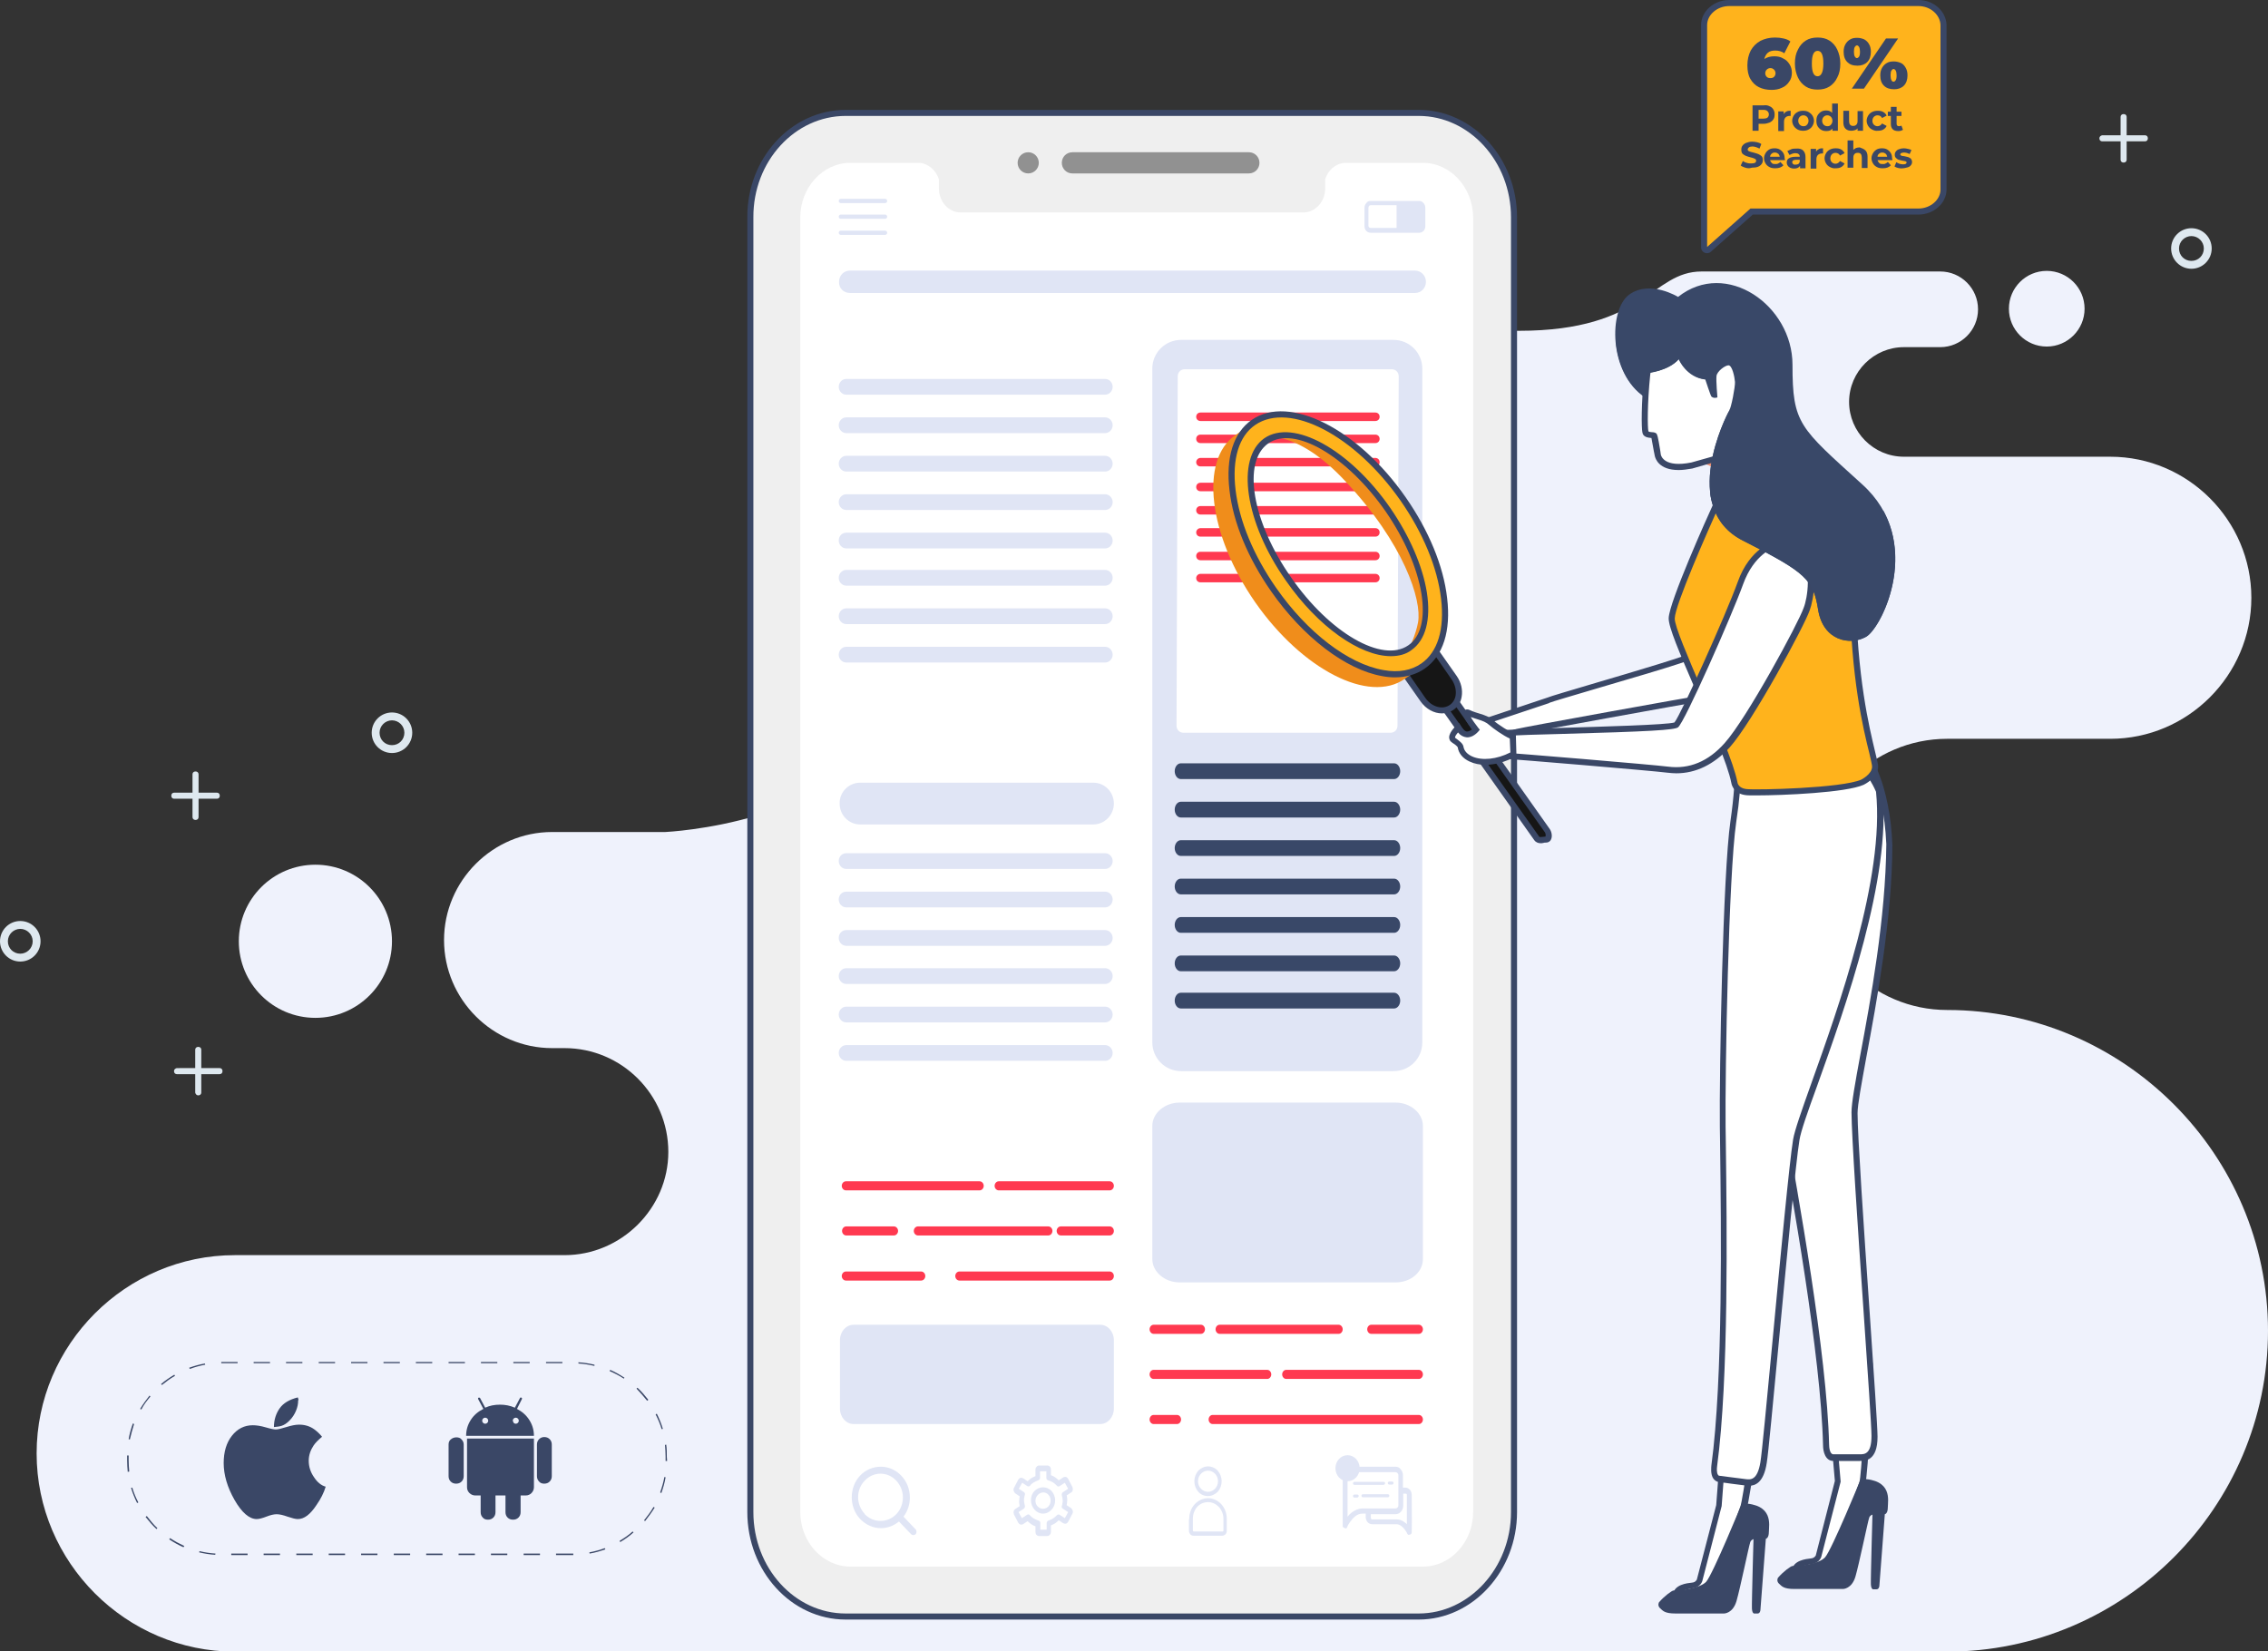 <?xml version="1.0" encoding="utf-8"?>
<!-- Generator: Adobe Illustrator 23.1.0, SVG Export Plug-In . SVG Version: 6.00 Build 0)  -->
<svg version="1.1" id="Layer_2.2" xmlns="http://www.w3.org/2000/svg" xmlns:xlink="http://www.w3.org/1999/xlink" x="0px" y="0px"
	 viewBox="0 0 749.3 545.6" style="enable-background:new 0 0 749.3 545.6;" xml:space="preserve">
<rect x="0" y="0" width="749.3" height="545.6" fill="#333333" stroke="none"/>
<g>
	<g>
		<path style="fill-rule:evenodd;clip-rule:evenodd;fill:#EFF2FC;" d="M186.5,414.7H79.3h-1.7c-36,0-65.5,29.5-65.5,65.5l0,0
			c0,36,29.5,65.5,65.5,65.5h191.1h32.9h341.7c58.3,0,106-47.7,106-106l0,0c0-58.3-47.7-106-106-106l0,0
			c-24.7,0-44.8-20.2-44.8-44.8l0,0c0-24.7,20.2-44.8,44.8-44.8h53.9c25.6,0,46.6-21,46.6-46.6l0,0c0-25.6-21-46.6-46.6-46.6H629
			c-10,0-18.1-8.2-18.1-18.1l0,0c0-10,8.2-18.1,18.1-18.1h12c6.9,0,12.5-5.6,12.5-12.5l0,0c0-6.9-5.6-12.5-12.5-12.5h-45
			c0,0-17.2,0-33.8,0s-18.5,19.6-60.4,19.6c-64.9,0-56.1,0-121,0c-9,0-16.3,7.4-16.3,16.3l0,0c0,9,7.4,16.3,16.3,16.3h15.7
			c13,0,23.7,10.7,23.7,23.7l0,0c0,13-10.7,23.7-23.7,23.7h-23.6c-63.8,0-72.8,16.7-83.9,49.8c-11.2,33.1-69.2,35.8-69.2,35.8h-37.4
			c-19.6,0-35.7,16.1-35.7,35.7l0,0c0,19.6,16.1,35.7,35.7,35.7h4.1c18.9,0,34.3,15.4,34.3,34.3l0,0
			C220.8,399.2,205.3,414.7,186.5,414.7L186.5,414.7z M676.2,114.5c-6.9,0-12.5-5.6-12.5-12.5s5.6-12.5,12.5-12.5
			s12.5,5.6,12.5,12.5S683.1,114.5,676.2,114.5z"/>
	</g>
	<path style="fill-rule:evenodd;clip-rule:evenodd;fill:#E7F2FA;" d="M418.4,145.7c-9.1,6.3-5.8,26.8,7.3,45.6
		c12.9,18.5,30.5,28.6,39.7,23c1.3-2.9,2.5-6,3-8.8c1.3-7.3-4.6-26-24.3-46.9c-9.4-10-17.2-13.5-22.8-14.3
		C420.2,144.7,419.3,145.1,418.4,145.7z"/>
	<g>
		<path style="fill-rule:evenodd;clip-rule:evenodd;fill:#FFB31C;stroke:#3A4766;stroke-width:2;stroke-miterlimit:10;" d="M633.8,1
			h-62.5c-4.5,0-8.3,3.3-8.3,7.3v52v2.2v19.3c0,0.3,0.2,0.6,0.6,0.8c0.4,0.1,0.7,0.1,1-0.2l14.1-12.5h55.1c4.5,0,8.3-3.3,8.3-7.3
			V8.3C642,4.3,638.3,1,633.8,1z"/>
	</g>
	<g>
		<g>
			<path style="display:none;fill-rule:evenodd;clip-rule:evenodd;fill:#919191;" d="M289.8,37.3H479c17.3,0,31.5,15.5,31.5,34.5
				v427.8c0,18.9-14.2,34.5-31.5,34.5H289.8c-17.4,0-31.5-15.5-31.5-34.5V71.8C258.2,52.8,272.4,37.3,289.8,37.3z"/>
			<path style="fill-rule:evenodd;clip-rule:evenodd;fill:#EFEFEF;stroke:#3A4766;stroke-width:2;stroke-miterlimit:10;" d="
				M279.4,37.3h189.3c17.3,0,31.5,15.5,31.5,34.5v427.8c0,18.9-14.2,34.5-31.5,34.5H279.4c-17.4,0-31.5-15.5-31.5-34.5V71.8
				C247.8,52.8,262,37.3,279.4,37.3z"/>
			<path style="display:none;fill-rule:evenodd;clip-rule:evenodd;fill:#B4BCC1;" d="M279.4,42.8c-14.6,0-26.5,13.1-26.5,29v427.8
				c0,15.9,11.9,29,26.5,29h189.3c14.6,0,26.5-13.1,26.5-29V71.8c0-15.9-11.9-29-26.5-29C468.7,42.8,279.4,42.8,279.4,42.8z"/>
			<path style="fill-rule:evenodd;clip-rule:evenodd;fill:#FFFFFF;" d="M470.1,53.8h-25.8c-3,0.2-5.6,2.4-6.5,5.5v3
				c0,4.4-3.3,7.9-7.2,7.9H374h-56.6c-4,0-7.2-3.6-7.2-7.9v-3c-0.9-3-3.5-5.3-6.5-5.5h-22.8c-9,0-16.5,8.1-16.5,18v427.8
				c0,9.9,7.5,18,16.5,18h189.3c9,0,16.5-8.1,16.5-18V71.8C486.6,61.9,479.2,53.8,470.1,53.8z"/>
			<path style="fill-rule:evenodd;clip-rule:evenodd;fill:#E0E5F5;" d="M461,484.6h-14.8c-0.7,0-1.4,0.3-1.8,0.8l0,0
				c-0.5,0.5-0.8,1.2-0.8,2v16.5c0,0.5,0,0.7,0.5,0.9c0.8,0.4,0.8,0.1,1.1-0.5v-0.1c0.2-0.4,1.1-2,2.4-3.1c0.7-0.6,1.5-1,2.5-1h1.1
				v1.1c0,0.6,0.2,1.2,0.6,1.7c0.4,0.4,0.9,0.7,1.5,0.7h8.1c0.6,0,1.2,0.3,1.7,0.7c0.9,0.7,1.5,1.8,1.7,2.1v0.1
				c0.3,0.5,0.4,0.8,1.1,0.5c0.5-0.2,0.5-0.5,0.5-0.9c0.1-4,0-8.3,0-12.2c0-0.6-0.2-1.2-0.6-1.7c-0.4-0.4-0.9-0.7-1.5-0.7h-0.8v-4.1
				c0-0.8-0.3-1.5-0.8-2C462.4,484.9,461.8,484.6,461,484.6L461,484.6z M448.4,494.8h-0.9c-0.3,0-0.5-0.2-0.5-0.5s0.2-0.5,0.5-0.5
				h0.9c0.3,0,0.5,0.2,0.5,0.5C448.9,494.5,448.6,494.8,448.4,494.8L448.4,494.8z M450.3,493.7h8.2c0.3,0,0.5,0.2,0.5,0.5
				s-0.2,0.5-0.5,0.5h-8.2c-0.3,0-0.5-0.2-0.5-0.5C449.8,493.9,450,493.7,450.3,493.7L450.3,493.7z M459,489.5h0.9
				c0.3,0,0.5,0.2,0.5,0.5s-0.2,0.5-0.5,0.5H459c-0.3,0-0.5-0.2-0.5-0.5S458.7,489.5,459,489.5L459,489.5z M457.1,490.6h-9.6
				c-0.3,0-0.5-0.2-0.5-0.5s0.2-0.5,0.5-0.5h9.6c0.3,0,0.5,0.2,0.5,0.5C457.6,490.3,457.3,490.6,457.1,490.6L457.1,490.6z
				 M453,500.3h8c0.7,0,1.4-0.3,1.8-0.8c0.5-0.5,0.8-1.2,0.8-2v-4h0.8c0.1,0,0.3,0.1,0.3,0.1c0.1,0.1,0.1,0.2,0.1,0.4v9.6
				c-0.2-0.2-0.4-0.4-0.7-0.6c-0.7-0.6-1.7-1-2.7-1h-8.1c-0.1,0-0.3-0.1-0.3-0.2c-0.1-0.1-0.1-0.2-0.1-0.4v-1.1H453z M446.3,486.4
				H461c0.3,0,0.5,0.1,0.7,0.3c0.2,0.2,0.3,0.4,0.3,0.7v5v5c0,0.3-0.1,0.5-0.3,0.7c-0.2,0.2-0.4,0.3-0.7,0.3h-8.9h-2
				c-1.3,0-2.5,0.6-3.5,1.3c-0.5,0.4-1,0.9-1.4,1.4v-13.7c0-0.3,0.1-0.5,0.3-0.7C445.8,486.5,446,486.4,446.3,486.4z"/>
			<path style="fill-rule:evenodd;clip-rule:evenodd;fill:#E0E5F5;" d="M399.1,484.5c-1.2,0-2.4,0.6-3.2,1.4
				c-0.8,0.9-1.3,2.1-1.3,3.5s0.5,2.6,1.3,3.5l0,0c0.8,0.9,1.9,1.4,3.2,1.4c1.2,0,2.4-0.6,3.2-1.4l0,0c0.8-0.9,1.3-2.1,1.3-3.5
				s-0.5-2.6-1.3-3.5C401.5,485,400.3,484.5,399.1,484.5L399.1,484.5z M394.1,502.2L394.1,502.2L394.1,502.2v-0.5
				c0-1.5,0.6-2.9,1.4-3.8l0,0c0.9-1,2.2-1.6,3.6-1.6s2.6,0.6,3.6,1.6c0.9,1,1.5,2.4,1.5,3.9v0.4l0,0l0,0v3.5c0,0.1,0,0.2-0.1,0.2
				l0,0c0,0.1-0.1,0.1-0.2,0.1h-9.5c-0.1,0-0.1,0-0.2-0.1c0-0.1-0.1-0.1-0.1-0.2L394.1,502.2L394.1,502.2z M392.8,502.2L392.8,502.2
				v3.5c0,0.5,0.2,0.9,0.4,1.2l0,0c0.3,0.3,0.6,0.5,1.1,0.5h9.5c0.4,0,0.8-0.2,1.1-0.5l0,0c0.3-0.3,0.4-0.7,0.4-1.2v-3.5l0,0l0,0
				v-0.4c0-1.9-0.7-3.6-1.8-4.8c-1.1-1.2-2.7-2-4.4-2c-1.7,0-3.3,0.8-4.4,2l0,0c-1.1,1.2-1.8,2.9-1.8,4.8L392.8,502.2L392.8,502.2
				L392.8,502.2z M396.8,486.9c0.6-0.6,1.4-1,2.3-1s1.7,0.4,2.3,1c0.6,0.6,1,1.5,1,2.5s-0.4,1.9-1,2.5l0,0c-0.6,0.6-1.4,1-2.3,1
				s-1.7-0.4-2.3-1l0,0c-0.6-0.6-1-1.5-1-2.5S396.2,487.5,396.8,486.9z"/>
			<path style="fill-rule:evenodd;clip-rule:evenodd;fill:#E0E5F5;" d="M342.1,487.7c-0.5,0.2-0.9,0.4-1.4,0.7
				c-0.4,0.3-0.8,0.6-1.2,1l-1.5-1h-0.1c-0.3-0.1-0.5-0.2-0.8-0.1s-0.5,0.3-0.7,0.6l-1.4,2.7c-0.2,0.3-0.2,0.6-0.1,1
				c0.1,0.3,0.3,0.6,0.5,0.8l1.5,1c0,0.2-0.1,0.3-0.1,0.5c0,0.4-0.1,0.8-0.1,1.1c0,0.4,0,0.8,0.1,1.1c0,0.2,0,0.3,0.1,0.5l-1.5,1
				c-0.3,0.2-0.5,0.5-0.5,0.8c-0.1,0.3,0,0.7,0.1,1l1.4,2.7c0.2,0.3,0.4,0.5,0.7,0.6c0.3,0.1,0.6,0,0.9-0.1l1.5-1
				c0.4,0.4,0.8,0.7,1.2,1c0.4,0.3,0.9,0.5,1.4,0.7v1.9c0,0.3,0.1,0.7,0.3,0.9c0.2,0.2,0.5,0.4,0.8,0.4h2.8c0.3,0,0.6-0.1,0.8-0.4
				l0.1-0.1c0.2-0.2,0.3-0.5,0.3-0.8V504c0.5-0.2,0.9-0.4,1.4-0.7c0.4-0.3,0.8-0.6,1.2-1l1.5,1h0.1c0.3,0.1,0.5,0.2,0.8,0.1
				s0.5-0.3,0.7-0.6l1.4-2.7c0.2-0.3,0.2-0.6,0.1-1c-0.1-0.3-0.3-0.6-0.5-0.8l-1.5-1c0-0.2,0.1-0.3,0.1-0.5c0-0.4,0.1-0.8,0.1-1.1
				c0-0.4,0-0.8-0.1-1.1c0-0.2,0-0.3-0.1-0.5l1.5-1c0.3-0.2,0.5-0.5,0.5-0.8c0.1-0.3,0-0.7-0.1-1l-1.4-2.7c-0.2-0.3-0.4-0.5-0.7-0.6
				c-0.3-0.1-0.6,0-0.9,0.1l-1.5,1c-0.4-0.4-0.8-0.7-1.2-1c-0.4-0.3-0.9-0.5-1.4-0.7v-1.9c0-0.3-0.1-0.7-0.3-0.9
				c-0.2-0.2-0.5-0.4-0.8-0.4h-2.8c-0.3,0-0.6,0.1-0.8,0.4l-0.1,0.1c-0.2,0.2-0.3,0.5-0.3,0.8V487.7L342.1,487.7z M341.5,489.8
				c0.5-0.3,1-0.5,1.5-0.7c0.3-0.1,0.6-0.4,0.6-0.8v-2.2h2.1v2.2c0,0.4,0.2,0.7,0.6,0.8c0.6,0.2,1.1,0.4,1.6,0.7
				c0.5,0.3,0.9,0.7,1.3,1.1c0.2,0.3,0.6,0.3,0.9,0.1l1.7-1.1l1.1,2l-1.7,1.1c-0.3,0.2-0.5,0.6-0.4,1c0.1,0.3,0.1,0.6,0.2,0.9
				c0,0.3,0.1,0.6,0.1,0.9s0,0.6-0.1,0.9c0,0.3-0.1,0.6-0.2,0.9l0,0c-0.1,0.3,0,0.7,0.4,0.9l1.7,1.1l-1.1,2l-1.7-1.1
				c-0.3-0.2-0.7-0.1-0.9,0.1c-0.4,0.4-0.8,0.8-1.3,1.1c-0.5,0.3-1,0.5-1.5,0.7c-0.3,0.1-0.6,0.4-0.6,0.8v2.2h-2.1v-2.2
				c0-0.4-0.2-0.7-0.6-0.8c-0.6-0.2-1.1-0.4-1.6-0.7c-0.5-0.3-0.9-0.7-1.3-1.1c-0.2-0.3-0.6-0.3-0.9-0.1l-1.7,1.1l-1.1-2l1.7-1.1
				c0.3-0.2,0.5-0.6,0.4-1c-0.1-0.3-0.1-0.6-0.2-0.9c0-0.3-0.1-0.6-0.1-0.9s0-0.6,0.1-0.9c0-0.3,0.1-0.6,0.2-0.9l0,0
				c0.1-0.3,0-0.7-0.3-0.9l-1.7-1.1l1.1-2l1.7,1.1c0.3,0.2,0.7,0.1,0.9-0.1C340.5,490.5,341,490.1,341.5,489.8L341.5,489.8z
				 M344.6,491.4c1.1,0,2.1,0.5,2.8,1.2l0,0c0.7,0.8,1.2,1.9,1.2,3.1s-0.4,2.3-1.2,3.1l0,0c-0.7,0.8-1.7,1.3-2.8,1.3
				c-1.1,0-2.1-0.5-2.8-1.3c-0.7-0.8-1.2-1.9-1.2-3.1s0.4-2.3,1.2-3.1C342.5,491.9,343.5,491.4,344.6,491.4L344.6,491.4z
				 M342.9,493.9c0.5-0.5,1.1-0.8,1.8-0.8c0.7,0,1.3,0.3,1.7,0.8l0,0c0.5,0.5,0.7,1.2,0.7,1.9c0,0.8-0.3,1.4-0.7,1.9l0,0
				c-0.5,0.5-1.1,0.8-1.8,0.8c-0.7,0-1.3-0.3-1.8-0.8s-0.7-1.2-0.7-1.9S342.4,494.4,342.9,493.9z"/>
			<path style="fill-rule:evenodd;clip-rule:evenodd;fill:#E0E5F5;" d="M284.2,487.5c-1.9,2-2.8,4.6-2.8,7.2s0.9,5.2,2.8,7.2
				l0.1,0.1c1.9,1.9,4.3,2.9,6.7,2.9c2.1,0,4.2-0.7,6-2.2l4,4.2c0.4,0.4,1.1,0.4,1.5,0s0.4-1.2,0-1.6l-4-4.2
				c1.4-1.8,2.1-4.1,2.1-6.3c0-2.6-0.9-5.2-2.8-7.2s-4.3-3-6.8-3C288.5,484.6,286,485.6,284.2,487.5L284.2,487.5L284.2,487.5z
				 M296.2,500.2L296.2,500.2L296.2,500.2c-1.5,1.6-3.4,2.3-5.3,2.3s-3.7-0.7-5.2-2.2v-0.1c-1.4-1.5-2.2-3.5-2.2-5.5s0.7-4,2.2-5.5
				c1.4-1.5,3.3-2.3,5.2-2.3c1.9,0,3.8,0.8,5.2,2.3c1.4,1.5,2.2,3.5,2.2,5.5C298.3,496.7,297.6,498.7,296.2,500.2z"/>
			<path style="fill-rule:evenodd;clip-rule:evenodd;fill:#E0E5F5;" d="M445.2,489.4c2.2,0,4-1.9,4-4.3s-1.8-4.3-4-4.3s-4,1.9-4,4.3
				S443,489.4,445.2,489.4z"/>
			<path style="fill-rule:evenodd;clip-rule:evenodd;fill:#E0E5F5;" d="M445.5,487.2h-0.8V484c-0.3,0.3-0.6,0.5-1,0.6v-0.8
				c0.2-0.1,0.4-0.2,0.7-0.4c0.2-0.2,0.4-0.4,0.5-0.7h0.6L445.5,487.2L445.5,487.2z"/>
			<path style="fill-rule:evenodd;clip-rule:evenodd;fill:#E0E5F5;" d="M277.8,67.1c-0.4,0-0.7-0.3-0.7-0.7c0-0.4,0.3-0.7,0.7-0.7
				h14.6c0.4,0,0.7,0.3,0.7,0.7c0,0.4-0.3,0.7-0.7,0.7H277.8L277.8,67.1z M277.8,77.6c-0.4,0-0.7-0.3-0.7-0.7s0.3-0.7,0.7-0.7h14.6
				c0.4,0,0.7,0.3,0.7,0.7s-0.3,0.7-0.7,0.7H277.8L277.8,77.6z M277.8,72.3c-0.4,0-0.7-0.3-0.7-0.7c0-0.4,0.3-0.7,0.7-0.7h14.6
				c0.4,0,0.7,0.3,0.7,0.7c0,0.4-0.3,0.7-0.7,0.7H277.8z"/>
			<path style="fill-rule:evenodd;clip-rule:evenodd;fill:#E0E5F5;" d="M470.3,67L470.3,67L470.3,67z M452.8,67.8h8.6v7.5h-8.6
				c-0.2,0-0.4-0.1-0.5-0.2s-0.2-0.3-0.2-0.5v-6c0-0.2,0.1-0.4,0.2-0.5C452.4,67.9,452.6,67.8,452.8,67.8L452.8,67.8z M468.9,66.4
				h-16.1c-0.6,0-1.1,0.2-1.4,0.7c-0.4,0.4-0.6,1-0.6,1.6v6c0,0.6,0.2,1.2,0.6,1.6s0.9,0.6,1.4,0.6h16.1c0.5,0,1-0.2,1.4-0.6l0,0
				c0.4-0.4,0.6-1,0.6-1.6v-6c0-0.6-0.2-1.2-0.6-1.6C469.9,66.6,469.4,66.4,468.9,66.4z"/>
		</g>
		<rect x="385.4" y="241.5" style="fill-rule:evenodd;clip-rule:evenodd;fill:#FF3950;" width="79.7" height="103.8"/>
		<g>
			<g>
				<g>
					<g>
						<g>
							<g>
								<path style="display:none;fill-rule:evenodd;clip-rule:evenodd;fill:#12A6AB;" d="M380.1,112.1H463c3.9,0,7.1,3.2,7.1,7.1
									v224.3c0,3.9-3.2,7.1-7.1,7.1h-75.8c-3.9,0-7.1-3.2-7.1-7.1V112.1L380.1,112.1z M390.8,247.3c-1.3,0-2.3,1.2-2.3,2.6l0,0
									c0,1.4,1.1,2.6,2.3,2.6h67.7c1.3,0,2.3-1.2,2.3-2.6l0,0c0-1.4-1.1-2.6-2.3-2.6H390.8L390.8,247.3z M390.8,260
									c-1.3,0-2.3,1.2-2.3,2.6l0,0c0,1.4,1.1,2.6,2.3,2.6h67.7c1.3,0,2.3-1.2,2.3-2.6l0,0c0-1.4-1.1-2.6-2.3-2.6H390.8L390.8,260z
									 M390.8,272.7c-1.3,0-2.3,1.2-2.3,2.6l0,0c0,1.4,1.1,2.6,2.3,2.6h67.7c1.3,0,2.3-1.2,2.3-2.6l0,0c0-1.4-1.1-2.6-2.3-2.6
									H390.8L390.8,272.7z M390.8,285.4c-1.3,0-2.3,1.2-2.3,2.6l0,0c0,1.4,1.1,2.6,2.3,2.6h67.7c1.3,0,2.3-1.2,2.3-2.6l0,0
									c0-1.4-1.1-2.6-2.3-2.6H390.8L390.8,285.4z M390.8,298.1c-1.3,0-2.3,1.2-2.3,2.6l0,0c0,1.4,1.1,2.6,2.3,2.6h67.7
									c1.3,0,2.3-1.2,2.3-2.6l0,0c0-1.4-1.1-2.6-2.3-2.6H390.8L390.8,298.1z M390.8,310.8c-1.3,0-2.3,1.2-2.3,2.6l0,0
									c0,1.4,1.1,2.6,2.3,2.6h67.7c1.3,0,2.3-1.2,2.3-2.6l0,0c0-1.4-1.1-2.6-2.3-2.6H390.8L390.8,310.8z M390.8,323.5
									c-1.3,0-2.3,1.2-2.3,2.6l0,0c0,1.4,1.1,2.6,2.3,2.6h67.7c1.3,0,2.3-1.2,2.3-2.6l0,0c0-1.4-1.1-2.6-2.3-2.6H390.8
									L390.8,323.5z M390.8,336.2c-1.3,0-2.3,1.2-2.3,2.6l0,0c0,1.4,1.1,2.6,2.3,2.6h67.7c1.3,0,2.3-1.2,2.3-2.6l0,0
									c0-1.4-1.1-2.6-2.3-2.6H390.8z"/>
							</g>
						</g>
					</g>
				</g>
			</g>
			<g>
				<g>
					<g>
						<g>
							<g>
								<path style="fill-rule:evenodd;clip-rule:evenodd;fill:#E0E5F5;" d="M460.4,353.9h-70.2c-5.3,0-9.5-4.3-9.5-9.5V121.8
									c0-5.3,4.3-9.5,9.5-9.5h70.2c5.3,0,9.5,4.3,9.5,9.5v222.6C469.9,349.7,465.7,353.9,460.4,353.9z"/>
							</g>
						</g>
					</g>
				</g>
			</g>
			<g>
				<g>
					<g>
						<g>
							<g>
								<path style="fill-rule:evenodd;clip-rule:evenodd;fill:#E0E5F5;" d="M284.2,258.6h77c3.8,0,6.8,3.1,6.8,6.9l0,0
									c0,3.8-3.1,6.9-6.8,6.9h-77c-3.8,0-6.8-3.1-6.8-6.9l0,0C277.3,261.7,280.4,258.6,284.2,258.6z"/>
							</g>
						</g>
					</g>
				</g>
			</g>
			<g>
				<g>
					<g>
						<g>
							<g>
								<path style="fill-rule:evenodd;clip-rule:evenodd;fill:#E0E5F5;" d="M280.8,96.8h186.7c2,0,3.6-1.6,3.6-3.7l0,0
									c0-2-1.6-3.7-3.6-3.7H280.8c-2,0-3.6,1.6-3.6,3.7l0,0C277.1,95.2,278.7,96.8,280.8,96.8z"/>
							</g>
						</g>
					</g>
				</g>
			</g>
			<g>
				<g>
					<g>
						<g>
							<g>
								<g>
									<g>
										<path style="fill-rule:evenodd;clip-rule:evenodd;fill:#E0E5F5;" d="M279.6,281.9h85.5c1.4,0,2.5,1.2,2.5,2.6l0,0
											c0,1.4-1.1,2.6-2.5,2.6h-85.5c-1.4,0-2.5-1.2-2.5-2.6l0,0C277.1,283,278.2,281.9,279.6,281.9z"/>
									</g>
								</g>
							</g>
						</g>
					</g>
					<g>
						<g>
							<g>
								<g>
									<g>
										<path style="fill-rule:evenodd;clip-rule:evenodd;fill:#E0E5F5;" d="M279.6,294.6h85.5c1.4,0,2.5,1.2,2.5,2.6l0,0
											c0,1.4-1.1,2.6-2.5,2.6h-85.5c-1.4,0-2.5-1.2-2.5-2.6l0,0C277.1,295.7,278.2,294.6,279.6,294.6z"/>
									</g>
								</g>
							</g>
						</g>
					</g>
					<g>
						<g>
							<g>
								<g>
									<g>
										<path style="fill-rule:evenodd;clip-rule:evenodd;fill:#E0E5F5;" d="M279.6,307.3h85.5c1.4,0,2.5,1.2,2.5,2.6l0,0
											c0,1.4-1.1,2.6-2.5,2.6h-85.5c-1.4,0-2.5-1.2-2.5-2.6l0,0C277.1,308.4,278.2,307.3,279.6,307.3z"/>
									</g>
								</g>
							</g>
						</g>
					</g>
					<g>
						<g>
							<g>
								<g>
									<g>
										<path style="fill-rule:evenodd;clip-rule:evenodd;fill:#E0E5F5;" d="M279.6,319.9h85.5c1.4,0,2.5,1.2,2.5,2.6l0,0
											c0,1.4-1.1,2.6-2.5,2.6h-85.5c-1.4,0-2.5-1.2-2.5-2.6l0,0C277.1,321.1,278.2,319.9,279.6,319.9z"/>
									</g>
								</g>
							</g>
						</g>
					</g>
					<g>
						<g>
							<g>
								<g>
									<g>
										<path style="fill-rule:evenodd;clip-rule:evenodd;fill:#E0E5F5;" d="M279.6,332.6h85.5c1.4,0,2.5,1.2,2.5,2.6l0,0
											c0,1.4-1.1,2.6-2.5,2.6h-85.5c-1.4,0-2.5-1.2-2.5-2.6l0,0C277.1,333.8,278.2,332.6,279.6,332.6z"/>
									</g>
								</g>
							</g>
						</g>
					</g>
					<g>
						<g>
							<g>
								<g>
									<g>
										<path style="fill-rule:evenodd;clip-rule:evenodd;fill:#E0E5F5;" d="M279.6,345.3h85.5c1.4,0,2.5,1.2,2.5,2.6l0,0
											c0,1.4-1.1,2.6-2.5,2.6h-85.5c-1.4,0-2.5-1.2-2.5-2.6l0,0C277.1,346.5,278.2,345.3,279.6,345.3z"/>
									</g>
								</g>
							</g>
						</g>
					</g>
				</g>
			</g>
			<g>
				<g>
					<g>
						<g>
							<g>
								<g>
									<g>
										<path style="fill-rule:evenodd;clip-rule:evenodd;fill:#E0E5F5;" d="M279.6,125.2h85.5c1.4,0,2.5,1.2,2.5,2.6l0,0
											c0,1.4-1.1,2.6-2.5,2.6h-85.5c-1.4,0-2.5-1.2-2.5-2.6l0,0C277.1,126.4,278.2,125.2,279.6,125.2z"/>
									</g>
								</g>
							</g>
						</g>
					</g>
					<g>
						<g>
							<g>
								<g>
									<g>
										<path style="fill-rule:evenodd;clip-rule:evenodd;fill:#E0E5F5;" d="M279.6,137.9h85.5c1.4,0,2.5,1.2,2.5,2.6l0,0
											c0,1.4-1.1,2.6-2.5,2.6h-85.5c-1.4,0-2.5-1.2-2.5-2.6l0,0C277.1,139.1,278.2,137.9,279.6,137.9z"/>
									</g>
								</g>
							</g>
						</g>
					</g>
					<g>
						<g>
							<g>
								<g>
									<g>
										<path style="fill-rule:evenodd;clip-rule:evenodd;fill:#E0E5F5;" d="M279.6,150.6h85.5c1.4,0,2.5,1.2,2.5,2.6l0,0
											c0,1.4-1.1,2.6-2.5,2.6h-85.5c-1.4,0-2.5-1.2-2.5-2.6l0,0C277.1,151.8,278.2,150.6,279.6,150.6z"/>
									</g>
								</g>
							</g>
						</g>
					</g>
					<g>
						<g>
							<g>
								<g>
									<g>
										<path style="fill-rule:evenodd;clip-rule:evenodd;fill:#E0E5F5;" d="M279.6,163.3h85.5c1.4,0,2.5,1.2,2.5,2.6l0,0
											c0,1.4-1.1,2.6-2.5,2.6h-85.5c-1.4,0-2.5-1.2-2.5-2.6l0,0C277.1,164.5,278.2,163.3,279.6,163.3z"/>
									</g>
								</g>
							</g>
						</g>
					</g>
					<g>
						<g>
							<g>
								<g>
									<g>
										<path style="fill-rule:evenodd;clip-rule:evenodd;fill:#E0E5F5;" d="M279.6,176h85.5c1.4,0,2.5,1.2,2.5,2.6l0,0
											c0,1.4-1.1,2.6-2.5,2.6h-85.5c-1.4,0-2.5-1.2-2.5-2.6l0,0C277.1,177.1,278.2,176,279.6,176z"/>
									</g>
								</g>
							</g>
						</g>
					</g>
					<g>
						<g>
							<g>
								<g>
									<g>
										<path style="fill-rule:evenodd;clip-rule:evenodd;fill:#E0E5F5;" d="M279.6,188.3h85.5c1.4,0,2.5,1.2,2.5,2.6l0,0
											c0,1.4-1.1,2.6-2.5,2.6h-85.5c-1.4,0-2.5-1.2-2.5-2.6l0,0C277.1,189.5,278.2,188.3,279.6,188.3z"/>
									</g>
								</g>
							</g>
						</g>
					</g>
					<g>
						<g>
							<g>
								<g>
									<g>
										<path style="fill-rule:evenodd;clip-rule:evenodd;fill:#E0E5F5;" d="M279.6,201h85.5c1.4,0,2.5,1.2,2.5,2.6l0,0
											c0,1.4-1.1,2.6-2.5,2.6h-85.5c-1.4,0-2.5-1.2-2.5-2.6l0,0C277.1,202.2,278.2,201,279.6,201z"/>
									</g>
								</g>
							</g>
						</g>
					</g>
					<g>
						<g>
							<g>
								<g>
									<g>
										<path style="fill-rule:evenodd;clip-rule:evenodd;fill:#E0E5F5;" d="M279.6,213.7h85.5c1.4,0,2.5,1.2,2.5,2.6l0,0
											c0,1.4-1.1,2.6-2.5,2.6h-85.5c-1.4,0-2.5-1.2-2.5-2.6l0,0C277.1,214.9,278.2,213.7,279.6,213.7z"/>
									</g>
								</g>
							</g>
						</g>
					</g>
				</g>
			</g>
			<g>
				<g>
					<g>
						<g>
							<g>
								<g>
									<path style="fill-rule:evenodd;clip-rule:evenodd;fill:#394868;" d="M390.1,252.2h70.5c1.1,0,2,1.2,2,2.6l0,0
										c0,1.4-0.9,2.6-2,2.6h-70.5c-1.1,0-2-1.2-2-2.6l0,0C388.1,253.4,389,252.2,390.1,252.2z"/>
								</g>
							</g>
						</g>
					</g>
				</g>
				<g>
					<g>
						<g>
							<g>
								<g>
									<path style="fill-rule:evenodd;clip-rule:evenodd;fill:#394868;" d="M390.1,264.9h70.5c1.1,0,2,1.2,2,2.6l0,0
										c0,1.4-0.9,2.6-2,2.6h-70.5c-1.1,0-2-1.2-2-2.6l0,0C388.1,266.1,389,264.9,390.1,264.9z"/>
								</g>
							</g>
						</g>
					</g>
				</g>
				<g>
					<g>
						<g>
							<g>
								<g>
									<path style="fill-rule:evenodd;clip-rule:evenodd;fill:#394868;" d="M390.1,277.6h70.5c1.1,0,2,1.2,2,2.6l0,0
										c0,1.4-0.9,2.6-2,2.6h-70.5c-1.1,0-2-1.2-2-2.6l0,0C388.1,278.8,389,277.6,390.1,277.6z"/>
								</g>
							</g>
						</g>
					</g>
				</g>
				<g>
					<g>
						<g>
							<g>
								<g>
									<path style="fill-rule:evenodd;clip-rule:evenodd;fill:#394868;" d="M390.1,290.3h70.5c1.1,0,2,1.2,2,2.6l0,0
										c0,1.4-0.9,2.6-2,2.6h-70.5c-1.1,0-2-1.2-2-2.6l0,0C388.1,291.5,389,290.3,390.1,290.3z"/>
								</g>
							</g>
						</g>
					</g>
				</g>
				<g>
					<g>
						<g>
							<g>
								<g>
									<path style="fill-rule:evenodd;clip-rule:evenodd;fill:#394868;" d="M390.1,303h70.5c1.1,0,2,1.2,2,2.6l0,0
										c0,1.4-0.9,2.6-2,2.6h-70.5c-1.1,0-2-1.2-2-2.6l0,0C388.1,304.2,389,303,390.1,303z"/>
								</g>
							</g>
						</g>
					</g>
				</g>
				<g>
					<g>
						<g>
							<g>
								<g>
									<path style="fill-rule:evenodd;clip-rule:evenodd;fill:#394868;" d="M390.1,315.7h70.5c1.1,0,2,1.2,2,2.6l0,0
										c0,1.4-0.9,2.6-2,2.6h-70.5c-1.1,0-2-1.2-2-2.6l0,0C388.1,316.9,389,315.7,390.1,315.7z"/>
								</g>
							</g>
						</g>
					</g>
				</g>
				<g>
					<g>
						<g>
							<g>
								<g>
									<path style="fill-rule:evenodd;clip-rule:evenodd;fill:#394868;" d="M390.1,328h70.5c1.1,0,2,1.2,2,2.6l0,0
										c0,1.4-0.9,2.6-2,2.6h-70.5c-1.1,0-2-1.2-2-2.6l0,0C388.1,329.2,389,328,390.1,328z"/>
								</g>
							</g>
						</g>
					</g>
				</g>
			</g>
			<g>
				<g>
					<g>
						<g>
							<g>
								<path style="fill-rule:evenodd;clip-rule:evenodd;fill:#FF3950;" d="M468.8,467.5c0.7,0,1.3,0.7,1.3,1.5s-0.6,1.5-1.3,1.5
									h-68.2c-0.7,0-1.3-0.7-1.3-1.5s0.6-1.5,1.3-1.5H468.8L468.8,467.5z M388.9,467.5c0.7,0,1.3,0.7,1.3,1.5s-0.6,1.5-1.3,1.5
									h-7.8c-0.7,0-1.3-0.7-1.3-1.5s0.6-1.5,1.3-1.5H388.9L388.9,467.5z M468.8,452.6c0.7,0,1.3,0.7,1.3,1.5s-0.6,1.5-1.3,1.5
									h-43.9c-0.7,0-1.3-0.7-1.3-1.5s0.6-1.5,1.3-1.5H468.8L468.8,452.6z M418.7,452.6c0.7,0,1.3,0.7,1.3,1.5s-0.6,1.5-1.3,1.5
									h-37.6c-0.7,0-1.3-0.7-1.3-1.5s0.6-1.5,1.3-1.5H418.7L418.7,452.6z M468.8,437.7c0.7,0,1.3,0.7,1.3,1.5s-0.6,1.5-1.3,1.5
									H453c-0.7,0-1.3-0.7-1.3-1.5s0.6-1.5,1.3-1.5H468.8L468.8,437.7z M442.3,437.7c0.7,0,1.3,0.7,1.3,1.5s-0.6,1.5-1.3,1.5
									h-39.4c-0.7,0-1.3-0.7-1.3-1.5s0.6-1.5,1.3-1.5H442.3L442.3,437.7z M396.8,437.7c0.7,0,1.3,0.7,1.3,1.5s-0.6,1.5-1.3,1.5
									h-15.7c-0.7,0-1.3-0.7-1.3-1.5s0.6-1.5,1.3-1.5H396.8L396.8,437.7z M366.6,420.1c0.8,0,1.4,0.7,1.4,1.5s-0.6,1.5-1.4,1.5
									H317c-0.8,0-1.4-0.7-1.4-1.5s0.6-1.5,1.4-1.5H366.6L366.6,420.1z M304.3,420.1c0.8,0,1.4,0.7,1.4,1.5s-0.6,1.5-1.4,1.5
									h-24.8c-0.8,0-1.4-0.7-1.4-1.5s0.6-1.5,1.4-1.5H304.3L304.3,420.1z M366.6,405.2c0.8,0,1.4,0.7,1.4,1.5s-0.6,1.5-1.4,1.5
									h-16.1c-0.8,0-1.4-0.7-1.4-1.5s0.6-1.5,1.4-1.5H366.6L366.6,405.2z M346.3,405.2c0.8,0,1.4,0.7,1.4,1.5s-0.6,1.5-1.4,1.5
									h-43c-0.8,0-1.4-0.7-1.4-1.5s0.6-1.5,1.4-1.5H346.3L346.3,405.2z M295.3,405.2c0.8,0,1.4,0.7,1.4,1.5s-0.6,1.5-1.4,1.5
									h-15.7c-0.8,0-1.4-0.7-1.4-1.5s0.6-1.5,1.4-1.5H295.3L295.3,405.2z M366.6,390.3c0.8,0,1.4,0.7,1.4,1.5s-0.6,1.5-1.4,1.5
									H330c-0.8,0-1.4-0.7-1.4-1.5s0.6-1.5,1.4-1.5H366.6L366.6,390.3z M323.6,390.3c0.8,0,1.4,0.7,1.4,1.5s-0.6,1.5-1.4,1.5
									h-44.1c-0.8,0-1.4-0.7-1.4-1.5s0.6-1.5,1.4-1.5H323.6z"/>
							</g>
						</g>
					</g>
				</g>
			</g>
			<g>
				<g>
					<g>
						<g>
							<g>
								<path style="fill-rule:evenodd;clip-rule:evenodd;fill:#E0E5F5;" d="M363.5,470.5H282c-2.5,0-4.5-2.3-4.5-5.1v-22.6
									c0-2.8,2-5.1,4.5-5.1h81.5c2.5,0,4.5,2.3,4.5,5.1v22.6C368,468.2,366,470.5,363.5,470.5L363.5,470.5z"/>
							</g>
						</g>
					</g>
				</g>
			</g>
			<g>
				<g>
					<g>
						<g>
							<g>
								<path style="fill-rule:evenodd;clip-rule:evenodd;fill:#E0E5F5;" d="M389.7,364.3h71.4c4.9,0,9,3.5,9,7.7v44
									c0,4.3-4,7.7-9,7.7h-71.4c-4.9,0-9-3.5-9-7.7v-44C380.7,367.8,384.8,364.3,389.7,364.3z"/>
							</g>
						</g>
					</g>
				</g>
			</g>
		</g>
		<g>
			<g>
				<g>
					<g>
						<g>
							<path style="fill-rule:evenodd;clip-rule:evenodd;fill:#FFFFFF;" d="M391.4,122h68.4c1.3,0,2.3,1,2.3,2.3l-0.4,115.5
								c0,1.3-1,2.3-2.3,2.3H391c-1.3,0-2.3-1-2.3-2.3l0.4-115.5C389.1,123,390.1,122,391.4,122z"/>
						</g>
					</g>
				</g>
			</g>
		</g>
		<g>
			<g>
				<g>
					<g>
						<g>
							<path style="fill-rule:evenodd;clip-rule:evenodd;fill:#FF3950;" d="M396.6,136.3h57.8c0.8,0,1.4,0.6,1.4,1.4l0,0
								c0,0.8-0.6,1.4-1.4,1.4h-57.8c-0.8,0-1.4-0.6-1.4-1.4l0,0C395.2,136.9,395.8,136.3,396.6,136.3z"/>
						</g>
					</g>
				</g>
			</g>
		</g>
		<g>
			<g>
				<g>
					<g>
						<g>
							<path style="fill-rule:evenodd;clip-rule:evenodd;fill:#FF3950;" d="M396.6,143.6h57.8c0.8,0,1.4,0.6,1.4,1.4l0,0
								c0,0.8-0.6,1.4-1.4,1.4h-57.8c-0.8,0-1.4-0.6-1.4-1.4l0,0C395.2,144.2,395.8,143.6,396.6,143.6z"/>
						</g>
					</g>
				</g>
			</g>
		</g>
		<g>
			<g>
				<g>
					<g>
						<g>
							<path style="fill-rule:evenodd;clip-rule:evenodd;fill:#FF3950;" d="M396.6,151.3h57.8c0.8,0,1.4,0.6,1.4,1.4l0,0
								c0,0.8-0.6,1.4-1.4,1.4h-57.8c-0.8,0-1.4-0.6-1.4-1.4l0,0C395.2,152,395.8,151.3,396.6,151.3z"/>
						</g>
					</g>
				</g>
			</g>
		</g>
		<g>
			<g>
				<g>
					<g>
						<g>
							<path style="fill-rule:evenodd;clip-rule:evenodd;fill:#FF3950;" d="M396.6,159.5h57.8c0.8,0,1.4,0.6,1.4,1.4l0,0
								c0,0.8-0.6,1.4-1.4,1.4h-57.8c-0.8,0-1.4-0.6-1.4-1.4l0,0C395.2,160.1,395.8,159.5,396.6,159.5z"/>
						</g>
					</g>
				</g>
			</g>
		</g>
		<g>
			<g>
				<g>
					<g>
						<g>
							<path style="fill-rule:evenodd;clip-rule:evenodd;fill:#FF3950;" d="M396.6,167.2h57.8c0.8,0,1.4,0.6,1.4,1.4l0,0
								c0,0.8-0.6,1.4-1.4,1.4h-57.8c-0.8,0-1.4-0.6-1.4-1.4l0,0C395.2,167.8,395.8,167.2,396.6,167.2z"/>
						</g>
					</g>
				</g>
			</g>
		</g>
		<g>
			<g>
				<g>
					<g>
						<g>
							<path style="fill-rule:evenodd;clip-rule:evenodd;fill:#FF3950;" d="M396.6,174.5h57.8c0.8,0,1.4,0.6,1.4,1.4l0,0
								c0,0.8-0.6,1.4-1.4,1.4h-57.8c-0.8,0-1.4-0.6-1.4-1.4l0,0C395.2,175.2,395.8,174.5,396.6,174.5z"/>
						</g>
					</g>
				</g>
			</g>
		</g>
		<g>
			<g>
				<g>
					<g>
						<g>
							<path style="fill-rule:evenodd;clip-rule:evenodd;fill:#FF3950;" d="M396.6,182.3h57.8c0.8,0,1.4,0.6,1.4,1.4l0,0
								c0,0.8-0.6,1.4-1.4,1.4h-57.8c-0.8,0-1.4-0.6-1.4-1.4l0,0C395.2,182.9,395.8,182.3,396.6,182.3z"/>
						</g>
					</g>
				</g>
			</g>
		</g>
		<g>
			<g>
				<g>
					<g>
						<g>
							<path style="fill-rule:evenodd;clip-rule:evenodd;fill:#FF3950;" d="M396.6,189.6h57.8c0.8,0,1.4,0.6,1.4,1.4l0,0
								c0,0.8-0.6,1.4-1.4,1.4h-57.8c-0.8,0-1.4-0.6-1.4-1.4l0,0C395.2,190.3,395.8,189.6,396.6,189.6z"/>
						</g>
					</g>
				</g>
			</g>
		</g>
		<g>
			<g>
				<g>
					<g>
						<g>
							<path style="fill-rule:evenodd;clip-rule:evenodd;fill:#919191;" d="M412.6,57.3h-58.3c-2,0-3.5-1.6-3.5-3.5l0,0
								c0-2,1.6-3.5,3.5-3.5h58.3c2,0,3.5,1.6,3.5,3.5l0,0C416.1,55.7,414.6,57.3,412.6,57.3z"/>
						</g>
					</g>
				</g>
			</g>
		</g>
	</g>
	<g>
		<g>
			<g>
				<g>
					<g>
						<g>
							<path style="fill-rule:evenodd;clip-rule:evenodd;fill:#FFFFFF;" d="M576.8,149.1c0,0-6.7,3.9-7.6,15.5
								c-0.8,11.6-6.3,48.9-7.6,50.9s-47.5,14.6-50.1,15.9l-28.3,9.4c0,0,7.6,4.7,12.7,3.5c5.1-1.1,3.3-1.9,5.1-2.4
								c1.8-0.5,57.2-10.5,62-11.3c4.7-0.8,11.9-3.3,16.7-13.1s12.9-45.2,13.1-50.6C593.1,161.6,590.3,143.2,576.8,149.1z"/>
						</g>
					</g>
				</g>
			</g>
			<g>
				<g>
					<g>
						<g>
							<path style="fill:#3A4766;" d="M494.1,245.5c-5.1,0-11.1-3.7-11.4-3.8l-1.8-1.1l30.3-10.1c1.2-0.5,6.7-2.1,16.1-4.9
								c11.9-3.5,31.6-9.3,33.6-10.7c1.2-2.7,6.6-38.1,7.4-50.4c0.9-12,7.8-16.1,8.1-16.3l0.1-0.1c4.1-1.8,7.6-1.6,10.5,0.4
								c5.7,4,7.1,14.3,6.9,18.4c-0.2,5.2-8.3,40.9-13.2,51c-3.8,7.7-9.7,12.3-17.4,13.6c-6.1,1-60.3,10.8-61.9,11.3
								c-0.3,0.1-0.4,0.1-0.5,0.3c-0.6,0.7-1.3,1.4-4.6,2.1C495.5,245.4,494.8,245.5,494.1,245.5z M485.7,241c2.5,1.2,6.8,3,10,2.3
								c2.9-0.6,3.3-1.1,3.5-1.4c0.3-0.4,0.7-0.8,1.6-1c2-0.6,58.7-10.8,62.1-11.3c7.1-1.2,12.5-5.4,16-12.6
								c4.8-9.9,12.8-45.1,13-50.2c0.2-3.2-0.9-13.1-6.1-16.7c-2.3-1.6-5.1-1.7-8.5-0.2c-0.6,0.4-6.2,4.2-7.1,14.7
								c-0.7,10.4-6.2,48.9-7.8,51.4c-0.8,1.3-7.9,3.6-34.6,11.4c-7.7,2.3-15,4.4-15.9,4.8l-0.1,0.1L485.7,241z"/>
						</g>
					</g>
				</g>
			</g>
		</g>
		<g>
			<g>
				<g>
					<g>
						<g>
							<path style="fill-rule:evenodd;clip-rule:evenodd;fill:#161616;" d="M475.3,227.5L475.3,227.5c-0.8,0.8-1.2,2-0.5,3
								l32.9,46.5c0.7,1,1.8,0.5,3,0.5l0,0c1.2,0,1.2-2,0.5-3L478.3,228C477.6,227.1,476.1,226.7,475.3,227.5z"/>
						</g>
					</g>
				</g>
			</g>
			<g>
				<g>
					<g>
						<g>
							<path style="fill:#3A4766;" d="M509,278.6c-0.7,0-1.5-0.2-2.1-1L474,231.1c-0.9-1.3-0.7-3,0.6-4.3c0.5-0.5,1.2-0.8,2-0.7
								c1,0.1,1.9,0.6,2.5,1.3l32.9,46.5c0.7,1,0.9,2.6,0.4,3.5c-0.3,0.7-1,1-1.7,1c-0.3,0-0.5,0-0.8,0.1
								C509.6,278.6,509.3,278.6,509,278.6z M476.4,228.1c-0.1,0-0.3,0-0.4,0.1c-0.1,0.1-0.9,1-0.4,1.7l32.9,46.5
								c0.1,0.2,0.3,0.2,1.2,0.1c0.3,0,0.6-0.1,0.9-0.1c0.1-0.3,0.1-1-0.2-1.4l-32.9-46.5C477.3,228.3,476.9,228.1,476.4,228.1
								C476.5,228.1,476.4,228.1,476.4,228.1z"/>
						</g>
					</g>
				</g>
			</g>
		</g>
		<g>
			<g>
				<g>
					<g>
						<g>
							<path style="fill-rule:evenodd;clip-rule:evenodd;fill:#161616;" d="M462.7,220.5l7.4,10.6c2.4,3.4,6.6,4.6,9.5,2.6l0,0
								c2.9-2,3.3-6.4,0.9-9.8l-7.4-10.6L462.7,220.5z"/>
						</g>
					</g>
				</g>
			</g>
			<g>
				<g>
					<g>
						<g>
							<path style="fill:#3A4766;" d="M476.4,235.7c-2.6,0-5.3-1.4-7.1-4l-8-11.4l12-8.3l8,11.4c1.4,2,2,4.5,1.6,6.8
								c-0.3,1.9-1.3,3.4-2.8,4.4C479,235.3,477.7,235.7,476.4,235.7z M464.1,220.8l6.8,9.8c2.1,3,5.7,4,8.1,2.3
								c1-0.7,1.7-1.8,1.9-3.1c0.3-1.7-0.2-3.7-1.3-5.3l-6.8-9.8L464.1,220.8z"/>
						</g>
					</g>
				</g>
			</g>
		</g>
		<g>
			<g>
				<g>
					<g>
						<g>
							<path style="fill-rule:evenodd;clip-rule:evenodd;fill:#F08D1B;" d="M418.2,140.8c10.1-7,30,4.1,44.4,24.8
								s17.9,43.2,7.9,50.3l-5.1,3.6l-1-1.5c-0.2,0-0.5,0-0.7,0c1.9-3.6,4.1-8.4,4.8-12.4c1.3-7.3-4.6-26-24.3-46.9
								c-15.5-16.5-26.7-15.2-30.7-13.9l-0.3-0.4L418.2,140.8z"/>
						</g>
					</g>
				</g>
			</g>
		</g>
		<g>
			<g>
				<g>
					<g>
						<g>
							<path style="fill-rule:evenodd;clip-rule:evenodd;fill:#F08D1B;" d="M408.1,143.8c-11.8,8.2-8.9,32.9,6.6,55.2
								c15.5,22.2,37.6,33.6,49.4,25.3l6-4.2l-1.1-1.6c0.1-0.2,0.2-0.5,0.3-0.7c-4.6,0.7-10.7,1.4-15.2,0.8
								c-8.2-1.1-25.3-13.7-38.7-41.5c-10.5-22-4.2-33.3-1.1-37l-0.3-0.4L408.1,143.8z"/>
						</g>
					</g>
				</g>
			</g>
		</g>
		<g>
			<g>
				<g>
					<g>
						<g>
							<path style="fill-rule:evenodd;clip-rule:evenodd;fill:#FFB31C;" d="M414.1,139.6c-11.8,8.2-8.9,32.9,6.6,55.2
								c15.5,22.2,37.6,33.6,49.4,25.3c11.8-8.2,8.9-32.9-6.6-55.2C448.1,142.8,426,131.4,414.1,139.6L414.1,139.6z M418.4,145.7
								c9.1-6.3,27.1,3.8,40.2,22.7s16.4,39.3,7.3,45.6s-27.1-3.8-40.2-22.7C412.5,172.5,409.3,152.1,418.4,145.7z"/>
						</g>
					</g>
				</g>
			</g>
			<g>
				<g>
					<g>
						<g>
							<path style="fill:#3A4766;" d="M460.9,223.8c-1.3,0-2.7-0.1-4.2-0.4c-12.1-2.1-26.2-12.9-36.8-28.1
								c-7.6-10.9-12.5-22.7-13.7-33.3c-1.3-10.8,1.3-19.1,7.4-23.3l0,0c12.3-8.5,35.1,3,50.8,25.6c7.6,10.9,12.5,22.7,13.7,33.3
								c1.3,10.8-1.3,19.1-7.4,23.3C468,222.8,464.6,223.8,460.9,223.8z M414.7,140.4c-5.4,3.7-7.7,11.3-6.5,21.4
								c1.2,10.3,6,21.8,13.4,32.4c10.3,14.8,23.9,25.2,35.5,27.2c5,0.9,9.2,0.1,12.5-2.2c5.4-3.8,7.7-11.3,6.5-21.4
								c-1.2-10.3-6-21.8-13.4-32.4C447.6,143.8,426.1,132.6,414.7,140.4z M459.5,216.8c-10.1,0-24-9.6-34.7-25
								c-13.5-19.2-16.6-40.3-7.1-47l0,0c9.6-6.6,28.2,3.7,41.6,23c6.4,9.3,10.7,19.2,12.1,27.9c1.4,9-0.4,15.8-5.1,19.1
								C464.5,216.2,462.1,216.8,459.5,216.8z M419,146.5c-8.7,6.1-5.3,25.9,7.5,44.2c12.7,18.4,30.2,28.5,38.8,22.5
								c4.1-2.8,5.6-8.9,4.3-17.1c-1.4-8.5-5.6-18.1-11.8-27.1C445,150.6,427.6,140.5,419,146.5z"/>
						</g>
					</g>
				</g>
			</g>
		</g>
		<g>
			<g>
				<g>
					<g>
						<g>
							<path style="fill-rule:evenodd;clip-rule:evenodd;fill:#3A4766;" d="M582.9,504.2l0.5,4.2l-1.8,23.6c0,0-0.1,1.1-0.9,1.1
								s-1.2,0-1.2,0s-0.6,0-0.7-1.6c-0.1-1.6,0.6-25.9,0.6-25.9L582.9,504.2z"/>
						</g>
					</g>
				</g>
			</g>
		</g>
		<g>
			<g>
				<g>
					<g>
						<g>
							<path style="fill-rule:evenodd;clip-rule:evenodd;fill:#FFFFFF;" d="M572.8,432.6l-4.9,64.8l-6.4,24.8c0,0-0.5,1.5-2.4,1.7
								c-1.8,0.2-5,0.6-5.4,3.1c0,0,7.9,0,9.3,0c1.5,0,2.7-0.7,3.1-2c0.1-0.3,4.2-11.1,9.9-26.9c1-2.9,5.7-36.5,5.7-36.5
								L572.8,432.6z"/>
						</g>
					</g>
				</g>
			</g>
			<g>
				<g>
					<g>
						<g>
							<path style="fill:#3A4766;" d="M563,528h-10.5l0.2-1.2c0.5-3.3,4.6-3.7,6.3-3.9c1.2-0.1,1.5-0.9,1.6-1l6.4-24.6l5.3-70
								l10.5,34.3l0,0.2c-0.2,1.4-4.7,33.7-5.7,36.7c-4.6,12.9-8.3,22.5-9.4,25.7c-0.3,0.7-0.4,1.1-0.5,1.2
								C566.5,527,565,528,563,528z M555.4,526h7.6c0.5,0,1.8-0.1,2.1-1.3c0-0.1,0.2-0.5,0.5-1.3c1.2-3.2,4.8-12.8,9.4-25.7
								c0.8-2.3,4.3-26.6,5.6-36.1l-7.3-23.7l-4.5,59.7l-6.4,24.8c-0.3,0.9-1.3,2.2-3.3,2.4C557.7,525.1,556.2,525.3,555.4,526z"/>
						</g>
					</g>
				</g>
			</g>
		</g>
		<g>
			<g>
				<g>
					<g>
						<g>
							<path style="fill-rule:evenodd;clip-rule:evenodd;fill:#FFFFFF;" d="M600.8,415.3l6.4,74.1l-6.4,24.8c0,0-0.5,1.5-2.4,1.7
								c-1.8,0.2-5,0.6-5.4,3.1c0,0,7.9,0,9.3,0c1.5,0,2.7-0.7,3.1-2c0.1-0.3,4.2-11.1,9.9-26.9c1-2.9,2.4-39.5,2.4-39.5
								L600.8,415.3z"/>
						</g>
					</g>
				</g>
			</g>
			<g>
				<g>
					<g>
						<g>
							<path style="fill:#3A4766;" d="M602.3,520h-10.5l0.2-1.2c0.5-3.3,4.6-3.7,6.3-3.9c1.2-0.1,1.6-1,1.6-1l6.3-24.6l-6.9-79.4
								l19.4,40.5l0,0.2c-0.1,3.8-1.4,36.8-2.5,39.8c-4.6,12.8-8.1,22.1-9.4,25.6c-0.3,0.8-0.5,1.2-0.5,1.3
								C605.8,519,604.3,520,602.3,520z M594.7,518h7.6c0.5,0,1.8-0.1,2.1-1.3c0-0.1,0.2-0.5,0.5-1.4c1.3-3.5,4.8-12.8,9.4-25.6
								c0.7-2,1.8-24.3,2.3-39l-14.4-30.1l5.9,68.8l0,0.2l-6.4,24.8c-0.3,0.9-1.3,2.2-3.3,2.4C597,517.1,595.5,517.3,594.7,518z"/>
						</g>
					</g>
				</g>
			</g>
		</g>
		<g>
			<g>
				<g>
					<g>
						<g>
							<path style="fill-rule:evenodd;clip-rule:evenodd;fill:#FFFFFF;" d="M576.7,230.6l-4.4,11.3c0,0,2.4,7,2.7,24.1
								s9.5,81.2,12.9,100.3c3.4,19,14.6,78.8,15.4,111.3c0,0,0,4.1,2.4,4.1s6.9,0,8.7,0c1.7,0,4.9,0,4.9-7.1s-6.6-94.2-6.6-106.9
								c0-8.8,11.3-52.1,11.5-88.6c-0.9-21.3-8.2-30.5-8.2-30.5l-6.8-14.3C600,229.3,583.8,222.6,576.7,230.6z"/>
						</g>
					</g>
				</g>
			</g>
			<g>
				<g>
					<g>
						<g>
							<path style="fill:#3A4766;" d="M614.4,482.7h-8.7c-2.7,0-3.4-3.2-3.4-5.1c-0.7-30-10.4-83.5-14.5-106.3l-0.9-4.8
								c-3.5-19.6-12.6-83.2-12.9-100.5c-0.3-16.7-2.6-23.7-2.6-23.8l-0.1-0.3l4.6-11.8l0.1-0.1c8-9,26.3-0.6,33.7,3.5l0.3,0.2
								l6.9,14.5c0.8,1.1,7.5,10.5,8.3,31c-0.1,24.5-5.2,51.9-8.6,70.1c-1.6,8.8-2.9,15.7-2.9,18.5c0,7.2,2.1,38.4,4,65.9
								c1.4,20.4,2.6,37.9,2.6,41C620.3,482.7,616.2,482.7,614.4,482.7z M573.4,241.9c0.5,1.6,2.4,8.9,2.6,24
								c0.3,16.8,9.5,81.1,12.9,100.1l0.9,4.8c4.1,22.9,13.8,76.4,14.5,106.6c0,0.7,0.2,3.1,1.4,3.1h8.7c1.6,0,3.9,0,3.9-6.1
								c0-3-1.2-20.6-2.6-40.9c-1.9-27.5-4-58.7-4-66c0-3,1.2-9.7,2.9-18.9c3.4-18.1,8.4-45.4,8.6-69.7c-0.9-20.6-7.9-29.8-8-29.9
								l-0.1-0.2l-6.7-14c-7.2-3.9-23.8-11.5-30.9-3.9L573.4,241.9z"/>
						</g>
					</g>
				</g>
			</g>
		</g>
		<g>
			<g>
				<g>
					<g>
						<g>
							<path style="fill-rule:evenodd;clip-rule:evenodd;fill:#FFFFFF;" d="M580.1,236.8l-6.2,10.6c0,0,1.3,7.2-1.2,24.2
								c-2.5,16.9-3.7,81.6-3.5,100.8s1.6,79.8-2.8,112c0,0-0.7,4,1.7,4.3s6.9,0.9,8.6,1.1c1.7,0.2,4.9,0.6,6-6.4
								s8.8-94.1,10.8-106.6c1.8-11.2,31.5-76.6,27.4-115.3c-1.5-3.5-2.8-5.1-2.8-5.1l-5.6-11.6
								C604.3,238.9,588.7,229.5,580.1,236.8z"/>
						</g>
					</g>
				</g>
			</g>
			<g>
				<g>
					<g>
						<g>
							<path style="fill:#3A4766;" d="M577.8,490.9c-0.5,0-0.9,0-1.2-0.1c-1-0.1-2.9-0.4-4.7-0.6c-1.4-0.2-2.8-0.4-3.9-0.5
								c-0.8-0.1-1.4-0.5-1.9-1.1c-1.1-1.5-0.7-4.1-0.7-4.4c3.9-28.7,3.2-80,2.9-104.6c0-2.8-0.1-5.3-0.1-7.3
								c-0.2-18,1-83.8,3.5-101c2.4-16.6,1.2-23.8,1.2-23.9l-0.1-0.4l6.5-11.1l0.1-0.1c9-7.7,24.9,1.7,33.6,8l0.2,0.1l5.7,11.7
								c0.3,0.4,1.5,2.1,2.9,5.2l0.1,0.3c3.1,28.9-12.3,71.8-21.5,97.5c-3.1,8.5-5.5,15.3-5.9,18.1c-1.2,7.2-4.3,40-6.8,66.5
								c-1.9,19.9-3.5,37.2-4,40.1C582.7,490,579.8,490.9,577.8,490.9z M574.9,247.6c0.2,1.7,1,9.1-1.3,24.1
								c-2.5,17.1-3.7,82.7-3.5,100.6c0,2,0.1,4.4,0.1,7.2c0.3,24.7,1,76-2.9,104.9c-0.1,0.8-0.2,2.2,0.3,2.9
								c0.1,0.2,0.3,0.3,0.5,0.3c1,0.1,2.5,0.3,3.9,0.5c1.9,0.2,3.7,0.5,4.7,0.6c1.6,0.2,3.9,0.5,4.9-5.6c0.5-2.9,2.1-20.1,4-40
								c2.6-27.8,5.6-59.3,6.8-66.6c0.5-3,2.8-9.5,6-18.5c9.1-25.4,24.3-68,21.4-96.4c-1.4-3.2-2.6-4.7-2.6-4.7l-0.1-0.2l-5.5-11.4
								c-8.2-5.9-22.9-14.5-30.8-8L574.9,247.6z"/>
						</g>
					</g>
				</g>
			</g>
		</g>
		<g>
			<g>
				<g>
					<g>
						<g>
							<path style="fill-rule:evenodd;clip-rule:evenodd;fill:#3A4766;" d="M622.2,496.2l0.5,4.2l-1.8,23.6c0,0-0.1,1.1-0.9,1.1
								s-1.2,0-1.2,0s-0.6,0-0.7-1.6c-0.1-1.6,0.6-25.9,0.6-25.9L622.2,496.2z"/>
						</g>
					</g>
				</g>
			</g>
		</g>
		<g>
			<g>
				<g>
					<g>
						<g>
							<path style="fill-rule:evenodd;clip-rule:evenodd;fill:#FFB31C;" d="M569.1,156.1c0,0-2.3,1.4-2.9,4.8
								c-0.6,3.4,0.9,5.7,0.9,5.7s-14.6,32.1-14.8,37.7c-0.3,5.6,18.2,41.7,20.7,54.3c0,0,0.3,2.7,3.8,3.1s31.8-0.3,38.5-3.2
								c0,0,4.2-2,4.2-5.2s-6.9-20.6-7.4-57.6c-0.6-37-23.3-46.2-23.3-46.2L569.1,156.1z"/>
						</g>
					</g>
				</g>
			</g>
			<g>
				<g>
					<g>
						<g>
							<path style="fill:#394868;" d="M580.3,262.8c-1.8,0-3.1,0-3.6-0.1c-3.4-0.4-4.5-2.8-4.7-4c-1.2-6.2-6.8-19-11.6-30.2
								c-5.7-13.2-9.2-21.4-9.1-24.3c0.2-5.4,12.8-33.5,14.7-37.6c-0.5-0.9-1.3-3.1-0.8-5.9c0.7-3.8,3.3-5.4,3.4-5.5l0.2-0.1
								l20.1-6.7l0.3,0.1c0.2,0.1,23.3,9.9,23.9,47.1c0.4,28.3,4.5,44.8,6.4,52.8c0.6,2.5,1,4,1,4.8c0,3.8-4.6,6-4.8,6.1
								C609.9,261.9,589.1,262.8,580.3,262.8z M569.5,157c-0.4,0.3-1.9,1.5-2.4,4.1c-0.5,2.9,0.7,4.9,0.8,5l0.3,0.5L568,167
								c-4,8.9-14.6,32.9-14.7,37.3c-0.1,2.5,4.5,13.1,8.9,23.4c5.1,11.9,10.5,24.1,11.8,30.7c0,0.3,0.4,2,2.9,2.3
								c3.5,0.4,31.6-0.3,38-3.1c0,0,3.6-1.8,3.6-4.3c0-0.6-0.4-2.2-0.9-4.4c-2-8-6.1-24.7-6.5-53.2c-0.5-33.5-19.6-43.8-22.4-45.1
								L569.5,157z"/>
						</g>
					</g>
				</g>
			</g>
		</g>
		<g>
			<g>
				<g>
					<g>
						<g>
							<path style="fill-rule:evenodd;clip-rule:evenodd;fill:#FFFFFF;" d="M586.5,179.7c0,0-7.6,2-11.5,12.9s-19.3,45.4-21.2,46.9
								c-1.8,1.5-51.6,2.1-54.4,2.6l-12.2,0.5c0,0,1.2,5.6,6.4,5.9c0.6,0,1.3,1.2,3.2,1.2c1.9,0,49.4,4,54.2,4.6s12.3,0,19.6-8.1
								s24.7-40.1,26.3-45.1C598.8,196.2,601.2,177.7,586.5,179.7z"/>
						</g>
					</g>
				</g>
			</g>
			<g>
				<g>
					<g>
						<g>
							<path style="fill:#3A4766;" d="M553.8,255.5c-0.9,0-1.9-0.1-2.9-0.2c-4.5-0.6-52-4.6-54.1-4.6c-1.5,0-2.5-0.6-3-1
								c-0.1-0.1-0.2-0.2-0.3-0.2c-4.7-0.3-6.8-4.5-7.3-6.7l-0.2-1.2l13.3-0.5c1.2-0.2,6.7-0.3,16.2-0.6c13.3-0.4,35.3-1,37.7-1.8
								c2-2.3,16.9-35.3,20.9-46.4c4-11.3,11.9-13.4,12.2-13.5l0.1,0c4.5-0.6,7.9,0.5,10.2,3.4c4.5,5.7,2.5,16.2,1.3,19.4
								c-1.6,4.9-19,37.1-26.5,45.4C566.2,252.6,560.3,255.5,553.8,255.5z M493.7,247.5c0.5,0,0.9,0.3,1.2,0.5
								c0.5,0.3,1,0.7,1.9,0.7c2.1,0,49.8,4,54.3,4.6c7,0.9,13.3-1.7,18.7-7.8c7.3-8.1,24.5-39.9,26.1-44.7c1.3-3.2,2.7-12.8-1-17.5
								c-1.8-2.2-4.5-3.1-8.2-2.6c-0.7,0.2-7.2,2.4-10.8,12.3c-3.7,10.3-19.3,45.6-21.5,47.3c-1.1,0.9-9.5,1.4-38.8,2.2
								c-7.8,0.2-15.1,0.4-16,0.6l-0.1,0l-10.9,0.4C489.2,245,490.6,247.3,493.7,247.5C493.7,247.5,493.7,247.5,493.7,247.5z
								 M493.5,249.5C493.6,249.5,493.6,249.5,493.5,249.5C493.6,249.5,493.6,249.5,493.5,249.5z M553.3,238.7L553.3,238.7
								L553.3,238.7z"/>
						</g>
					</g>
				</g>
			</g>
		</g>
		<g>
			<g>
				<g>
					<g>
						<g>
							<path style="fill-rule:evenodd;clip-rule:evenodd;fill:#ED9072;" d="M564.5,147.6l-3.6,5.7c0,0,4-0.8,6.1,2.6
								c2.1,3.4,2.1,15,2.1,16s5.9,1.8,10.8,1.1c4.9-0.7,9.4-5.6,9.7-7.3s-7.6-24.2-7.6-24.2L564.5,147.6z"/>
						</g>
					</g>
				</g>
			</g>
		</g>
		<g>
			<g>
				<g>
					<g>
						<g>
							<path style="fill-rule:evenodd;clip-rule:evenodd;fill:#FFFFFF;" d="M573.4,149.7c-0.1,0-14.3,4.1-14.4,4.1
								c-9.6,1.9-11.1-2.4-11.3-3.4s-1-6.2-1.3-6.5s-2.6,0.1-2.8-1.2c-0.3-1.3-0.4-9.1,0.6-19s9.4-15.7,9.4-15.7
								C579,91,595.8,141.3,573.4,149.7z"/>
						</g>
					</g>
				</g>
			</g>
			<g>
				<g>
					<g>
						<g>
							<path style="fill:#3A4766;" d="M554.6,155.3c-6.6,0-7.7-3.8-7.9-4.7c-0.1-0.3-0.1-0.8-0.3-1.5c-0.2-1.1-0.6-3.4-0.8-4.4
								c0,0-0.1,0-0.1,0c-0.9-0.1-2.7-0.2-2.9-1.9c-0.3-1.4-0.4-9.3,0.6-19.3c1-10.2,9.5-16.2,9.8-16.4c8.3-5.5,14.8-3.8,18.9-1.4
								c8.2,4.8,13.8,17.4,12.8,28.6c-0.7,8.1-4.6,13.9-11,16.3l-0.2,0.1c-0.6,0.2-4.1,1.2-7.1,2c-5.6,1.6-6.9,2-7.3,2.1l0,0
								C557.4,155.1,555.9,155.3,554.6,155.3z M563.9,105.5c-3.2,0-6.4,1.1-9.7,3.3c-0.1,0-8,5.7-9,15c-1,9.8-0.9,17.5-0.6,18.7
								c0.1,0.2,0.9,0.3,1.2,0.3c0.5,0,1,0.1,1.4,0.4c0.3,0.3,0.5,0.7,1.3,5.6c0.1,0.6,0.2,1.2,0.2,1.4c0.1,0.5,1.2,4.4,10.1,2.6
								c0.4-0.1,3.9-1.1,7.1-2c5-1.4,6.6-1.9,7.2-2v0c7.6-2.8,9.3-10.3,9.7-14.6c0.9-10.5-4.3-22.2-11.8-26.7
								C568.7,106.2,566.3,105.5,563.9,105.5z"/>
						</g>
					</g>
				</g>
			</g>
		</g>
		<g>
			<g>
				<g>
					<g>
						<g>
							<path style="fill-rule:evenodd;clip-rule:evenodd;fill:#394868;" d="M567.4,131.3c0,0-0.5-5.6-0.3-7.1s2.7-3.4,3.9-3.5
								c1.3-0.1,2.1,4,2.2,5.5c0.1,1.5-1.2,8.5-2,9.7c-0.8,1.3-16.5,32,4.6,42.7c21,10.6,23.3,12.9,24.9,23
								c1.7,10.1,10.5,11.8,15.8,8.8c5.3-2.9,19.5-31.7-1.3-50.4c-20.7-18.8-23-19.9-23-39.5s-21.9-35-37.8-22.4
								c0,0-9.2-5.7-16.1-0.8c-6.9,4.9-6.9,26.1,5.2,34c0.1-2.3,0.3-4.8,0.6-7.5c0-0.2,0-0.3,0.1-0.5l0,0c0,0,6.9-0.6,10.4-4.6
								c0,0,2.5,6,8.8,6.7c0,0,1.7,5.2,2,5.6C565.6,131.2,566.2,131.7,567.4,131.3z"/>
						</g>
					</g>
				</g>
			</g>
		</g>
		<g>
			<g>
				<g>
					<g>
						<g>
							<path style="fill-rule:evenodd;clip-rule:evenodd;fill:#394868;" d="M571.6,134.9c-0.1,0.4-0.3,0.8-0.4,1
								c-0.8,1.3-16.5,32,4.6,42.7c21,10.6,23.3,12.9,24.9,23c1.7,10.1,10.5,11.8,15.8,8.8c4.5-2.5,15.5-23.9,5.7-41.7
								C561.5,178,571.6,134.9,571.6,134.9L571.6,134.9L571.6,134.9z M533.8,112.3c0.5,7.1,3.5,14.8,9.8,18.9
								c0.1-2.3,0.3-4.8,0.6-7.5c0-0.2,0-0.3,0.1-0.5l0,0c0,0,6.9-0.6,10.4-4.6c0,0,2.5,6,8.8,6.7c-6.6-1-8.5-10.1-8.5-10.1
								C543.6,123.9,537,117.5,533.8,112.3z"/>
						</g>
					</g>
				</g>
			</g>
		</g>
		<g>
			<g>
				<g>
					<g>
						<g>
							<path style="fill-rule:evenodd;clip-rule:evenodd;fill:#FFFFFF;" d="M499.8,243.2c-1.4-0.3-5.7-3.2-7-4.4
								c-2-1.9-4.2-1.8-7.4-3.2c-3-1.3,1.5,4.6,2.2,5.5c0,0-3.2,3.9-5.8-0.6c0,0-2.5,2.2-2,3.6c0.1,0.4,2.5,1.6,2.7,2.7
								c0.9,4.9,9.2,7,17.5,2.3L499.8,243.2z"/>
						</g>
					</g>
				</g>
			</g>
			<g>
				<g>
					<g>
						<g>
							<path style="fill:#3A4766;" d="M490.7,252.7c-1.9,0-3.7-0.4-5.2-1.1c-2.2-1-3.6-2.7-3.9-4.7c-0.1-0.3-1.1-1.1-1.5-1.3
								c-0.7-0.5-1.1-0.8-1.2-1.3c-0.7-1.8,1.8-4.2,2.3-4.6l0.9-0.8l0.6,1.1c0.6,1,1.3,1.6,1.9,1.7c0.6,0,1.2-0.3,1.7-0.7
								c-3.6-4.8-3-5.6-2.6-6.1c0.3-0.4,0.9-0.8,2.1-0.2c1.1,0.5,2.1,0.8,3.1,1.1c1.6,0.5,3.2,1,4.6,2.3c1.3,1.2,5.5,3.9,6.5,4.1
								l0.8,0.2l0.2,7.3l-0.5,0.3C497.3,251.8,493.8,252.7,490.7,252.7z M480.7,243.7c0.1,0.1,0.3,0.3,0.5,0.4
								c0.9,0.7,2.1,1.5,2.3,2.6c0.2,1.4,1.3,2.5,2.8,3.2c3.3,1.5,8.2,1,12.7-1.3l-0.2-4.6c-2.1-0.9-5.6-3.4-6.7-4.4
								c-1.1-1-2.2-1.4-3.8-1.9c-0.7-0.2-1.5-0.5-2.4-0.8c0.5,0.9,1.4,2.2,2.5,3.6l0.5,0.6l-0.5,0.6c-0.2,0.2-1.8,2.1-3.9,1.9
								c-1-0.1-2-0.6-2.8-1.6C481.1,242.7,480.7,243.3,480.7,243.7z M480.7,243.7C480.7,243.7,480.7,243.8,480.7,243.7
								C480.7,243.8,480.7,243.7,480.7,243.7z"/>
						</g>
					</g>
				</g>
			</g>
		</g>
		<g>
			<g>
				<g>
					<g>
						<g>
							<path style="fill-rule:evenodd;clip-rule:evenodd;fill:#3A4766;" d="M554.2,525.5c0,0-0.8,0-1.3,0s-3,1.8-4.8,3.9
								c0,0-0.6,1,0.3,1.9c1,0.9,1.5,1.8,5.2,1.8c3.6,0,16,0,16,0s2.9,0,4.1-4.1c1.2-4.1,4.1-18.2,4.5-19.3c0,0,0.2-1.3,2-1.3
								s3.2,0,3.2,0s1-0.1,1-2.3c0-2.2,1.7-9.2-8.9-9.4c0,0-9.6,23.4-11.8,25.9C561.5,525,554.2,525.5,554.2,525.5z"/>
						</g>
					</g>
				</g>
			</g>
		</g>
		<g>
			<g>
				<g>
					<g>
						<g>
							<path style="fill-rule:evenodd;clip-rule:evenodd;fill:#3A4766;" d="M593.5,517.4c0,0-0.8,0-1.3,0s-3,1.8-4.8,3.9
								c0,0-0.6,1,0.3,1.9c1,0.9,1.5,1.8,5.2,1.8c3.6,0,16,0,16,0s2.9,0,4.1-4.1c1.2-4.1,4.1-18.2,4.5-19.3c0,0,0.2-1.3,2-1.3
								s3.2,0,3.2,0s1-0.1,1-2.3c0-2.2,1.7-9.2-8.9-9.4c0,0-9.6,23.4-11.8,25.9C600.8,517,593.5,517.4,593.5,517.4z"/>
						</g>
					</g>
				</g>
			</g>
		</g>
	</g>
	<g>
		<g style="enable-background:new    ;">
			<g>
				<g>
					<g>
						<g>
							<path style="fill:#3A4766;" d="M584.6,35.1c0.6,0.2,1,0.6,1.3,1.1c0.3,0.5,0.4,1,0.4,1.6c0,0.6-0.1,1.2-0.4,1.6
								c-0.3,0.5-0.7,0.8-1.3,1.1c-0.6,0.2-1.2,0.4-1.9,0.4H581v2.3h-2v-8.4h3.7C583.4,34.7,584.1,34.8,584.6,35.1z M583.9,38.9
								c0.3-0.3,0.5-0.6,0.5-1.1c0-0.5-0.2-0.8-0.5-1.1c-0.3-0.3-0.8-0.4-1.3-0.4H581v2.9h1.6C583.1,39.2,583.6,39.1,583.9,38.9z"/>
						</g>
					</g>
				</g>
			</g>
			<g>
				<g>
					<g>
						<g>
							<path style="fill:#3A4766;" d="M590.3,36.8c0.4-0.2,0.8-0.2,1.3-0.2v1.7c-0.2,0-0.3,0-0.4,0c-0.5,0-1,0.2-1.3,0.5
								s-0.5,0.8-0.5,1.4v3.1h-1.9v-6.5h1.8v0.9C589.6,37.2,589.9,37,590.3,36.8z"/>
						</g>
					</g>
				</g>
			</g>
			<g>
				<g>
					<g>
						<g>
							<path style="fill:#3A4766;" d="M593.9,42.8c-0.5-0.3-1-0.7-1.3-1.2s-0.5-1.1-0.5-1.7c0-0.6,0.2-1.2,0.5-1.7s0.7-0.9,1.3-1.2
								c0.5-0.3,1.2-0.4,1.8-0.4s1.3,0.1,1.8,0.4c0.5,0.3,1,0.7,1.3,1.2s0.5,1.1,0.5,1.7c0,0.6-0.2,1.2-0.5,1.7s-0.7,0.9-1.3,1.2
								c-0.5,0.3-1.2,0.4-1.8,0.4S594.5,43.1,593.9,42.8z M597,41.2c0.3-0.3,0.5-0.8,0.5-1.3c0-0.5-0.2-1-0.5-1.3
								c-0.3-0.3-0.7-0.5-1.2-0.5s-0.9,0.2-1.2,0.5c-0.3,0.3-0.5,0.8-0.5,1.3c0,0.5,0.2,1,0.5,1.3c0.3,0.3,0.7,0.5,1.2,0.5
								S596.7,41.6,597,41.2z"/>
						</g>
					</g>
				</g>
			</g>
			<g>
				<g>
					<g>
						<g>
							<path style="fill:#3A4766;" d="M607.2,34.2v9h-1.8v-0.7c-0.5,0.6-1.1,0.8-2,0.8c-0.6,0-1.2-0.1-1.7-0.4
								c-0.5-0.3-0.9-0.7-1.2-1.2s-0.4-1.1-0.4-1.8c0-0.7,0.1-1.3,0.4-1.8s0.7-0.9,1.2-1.2c0.5-0.3,1-0.4,1.7-0.4
								c0.8,0,1.5,0.3,1.9,0.8v-3.1H607.2z M604.9,41.2c0.3-0.3,0.5-0.8,0.5-1.3c0-0.5-0.2-1-0.5-1.3c-0.3-0.3-0.7-0.5-1.2-0.5
								c-0.5,0-0.9,0.2-1.2,0.5c-0.3,0.3-0.5,0.8-0.5,1.3c0,0.5,0.2,1,0.5,1.3c0.3,0.3,0.7,0.5,1.2,0.5
								C604.2,41.7,604.6,41.6,604.9,41.2z"/>
						</g>
					</g>
				</g>
			</g>
			<g>
				<g>
					<g>
						<g>
							<path style="fill:#3A4766;" d="M615.5,36.7v6.5h-1.8v-0.8c-0.2,0.3-0.5,0.5-0.9,0.6c-0.3,0.1-0.7,0.2-1.1,0.2
								c-0.9,0-1.5-0.2-2-0.7s-0.7-1.2-0.7-2.2v-3.7h1.9v3.4c0,1,0.4,1.6,1.3,1.6c0.5,0,0.8-0.1,1.1-0.4c0.3-0.3,0.4-0.7,0.4-1.3
								v-3.2H615.5z"/>
						</g>
					</g>
				</g>
			</g>
			<g>
				<g>
					<g>
						<g>
							<path style="fill:#3A4766;" d="M618.5,42.8c-0.6-0.3-1-0.7-1.3-1.2c-0.3-0.5-0.5-1.1-0.5-1.7c0-0.6,0.2-1.2,0.5-1.7
								c0.3-0.5,0.7-0.9,1.3-1.2c0.6-0.3,1.2-0.4,1.9-0.4c0.7,0,1.3,0.1,1.8,0.4c0.5,0.3,0.9,0.7,1.1,1.2l-1.5,0.8
								c-0.3-0.6-0.8-0.9-1.5-0.9c-0.5,0-0.9,0.2-1.2,0.5c-0.3,0.3-0.5,0.8-0.5,1.3c0,0.6,0.2,1,0.5,1.3c0.3,0.3,0.7,0.5,1.2,0.5
								c0.6,0,1.1-0.3,1.5-0.9l1.5,0.8c-0.2,0.5-0.6,0.9-1.1,1.2c-0.5,0.3-1.1,0.4-1.8,0.4C619.7,43.3,619.1,43.1,618.5,42.8z"/>
						</g>
					</g>
				</g>
			</g>
			<g>
				<g>
					<g>
						<g>
							<path style="fill:#3A4766;" d="M628.7,42.9c-0.2,0.1-0.4,0.2-0.7,0.3s-0.6,0.1-0.9,0.1c-0.8,0-1.4-0.2-1.8-0.6
								c-0.4-0.4-0.6-1-0.6-1.7v-2.7h-1v-1.4h1v-1.6h1.9v1.6h1.6v1.4h-1.6v2.6c0,0.3,0.1,0.5,0.2,0.6c0.1,0.1,0.3,0.2,0.6,0.2
								c0.3,0,0.6-0.1,0.8-0.2L628.7,42.9z"/>
						</g>
					</g>
				</g>
			</g>
		</g>
		<g style="enable-background:new    ;">
			<g>
				<g>
					<g>
						<g>
							<path style="fill:#3A4766;" d="M576.6,55.4c-0.6-0.2-1.1-0.4-1.5-0.7l0.7-1.5c0.4,0.3,0.8,0.5,1.3,0.6c0.5,0.2,1,0.2,1.5,0.2
								c0.6,0,1-0.1,1.2-0.2s0.4-0.4,0.4-0.7c0-0.2-0.1-0.4-0.2-0.5s-0.4-0.2-0.6-0.3c-0.2-0.1-0.6-0.2-1-0.3
								c-0.6-0.2-1.2-0.3-1.6-0.5c-0.4-0.2-0.8-0.4-1.1-0.7s-0.4-0.8-0.4-1.4c0-0.5,0.1-0.9,0.4-1.3s0.7-0.7,1.2-0.9s1.2-0.4,2-0.4
								c0.5,0,1.1,0.1,1.6,0.2c0.5,0.1,1,0.3,1.4,0.6l-0.6,1.5c-0.8-0.4-1.6-0.7-2.3-0.7c-0.5,0-1,0.1-1.2,0.3s-0.4,0.4-0.4,0.7
								c0,0.3,0.2,0.5,0.5,0.6s0.8,0.3,1.4,0.4c0.6,0.2,1.2,0.3,1.6,0.5c0.4,0.2,0.8,0.4,1.1,0.7c0.3,0.3,0.4,0.8,0.4,1.3
								c0,0.5-0.1,0.9-0.4,1.3s-0.7,0.7-1.2,0.9s-1.2,0.3-2,0.3C577.9,55.7,577.3,55.6,576.6,55.4z"/>
						</g>
					</g>
				</g>
			</g>
			<g>
				<g>
					<g>
						<g>
							<path style="fill:#3A4766;" d="M589.7,52.9h-4.9c0.1,0.4,0.3,0.7,0.6,1s0.7,0.3,1.2,0.3c0.3,0,0.6,0,0.9-0.2
								c0.3-0.1,0.5-0.3,0.7-0.5l1,1.1c-0.6,0.7-1.5,1-2.7,1c-0.7,0-1.4-0.1-1.9-0.4c-0.6-0.3-1-0.7-1.3-1.2s-0.5-1.1-0.5-1.7
								c0-0.6,0.2-1.2,0.5-1.7c0.3-0.5,0.7-0.9,1.2-1.2c0.5-0.3,1.1-0.4,1.8-0.4c0.6,0,1.2,0.1,1.7,0.4c0.5,0.3,0.9,0.7,1.2,1.2
								c0.3,0.5,0.4,1.1,0.4,1.8C589.7,52.4,589.7,52.5,589.7,52.9z M585.3,50.8c-0.3,0.2-0.5,0.6-0.5,1h3.2c-0.1-0.4-0.2-0.7-0.5-1
								c-0.3-0.2-0.6-0.4-1.1-0.4C585.9,50.4,585.6,50.5,585.3,50.8z"/>
						</g>
					</g>
				</g>
			</g>
			<g>
				<g>
					<g>
						<g>
							<path style="fill:#3A4766;" d="M595.7,49.7c0.5,0.5,0.8,1.2,0.8,2.2v3.7h-1.8v-0.8c-0.4,0.6-1,0.9-2,0.9
								c-0.5,0-0.9-0.1-1.3-0.3c-0.4-0.2-0.6-0.4-0.8-0.7c-0.2-0.3-0.3-0.6-0.3-1c0-0.6,0.2-1.1,0.7-1.4c0.5-0.3,1.2-0.5,2.1-0.5
								h1.5c0-0.4-0.1-0.7-0.4-0.9c-0.2-0.2-0.6-0.3-1.1-0.3c-0.3,0-0.7,0.1-1,0.2c-0.3,0.1-0.6,0.3-0.9,0.4l-0.7-1.3
								c0.4-0.2,0.8-0.4,1.3-0.6s1-0.2,1.5-0.2C594.4,49,595.2,49.2,595.7,49.7z M594.1,54.2c0.2-0.1,0.4-0.4,0.5-0.7v-0.7h-1.3
								c-0.8,0-1.2,0.3-1.2,0.8c0,0.2,0.1,0.4,0.3,0.6s0.4,0.2,0.8,0.2C593.6,54.4,593.9,54.3,594.1,54.2z"/>
						</g>
					</g>
				</g>
			</g>
			<g>
				<g>
					<g>
						<g>
							<path style="fill:#3A4766;" d="M601,49.2c0.4-0.2,0.8-0.2,1.3-0.2v1.7c-0.2,0-0.3,0-0.4,0c-0.5,0-1,0.2-1.3,0.5
								s-0.5,0.8-0.5,1.4v3.1h-1.9v-6.5h1.8v0.9C600.3,49.6,600.6,49.4,601,49.2z"/>
						</g>
					</g>
				</g>
			</g>
			<g>
				<g>
					<g>
						<g>
							<path style="fill:#3A4766;" d="M604.6,55.2c-0.6-0.3-1-0.7-1.3-1.2s-0.5-1.1-0.5-1.7c0-0.6,0.2-1.2,0.5-1.7s0.7-0.9,1.3-1.2
								c0.6-0.3,1.2-0.4,1.9-0.4c0.7,0,1.3,0.1,1.8,0.4c0.5,0.3,0.9,0.7,1.1,1.2l-1.5,0.8c-0.3-0.6-0.8-0.9-1.5-0.9
								c-0.5,0-0.9,0.2-1.2,0.5c-0.3,0.3-0.5,0.8-0.5,1.3c0,0.6,0.2,1,0.5,1.3c0.3,0.3,0.7,0.5,1.2,0.5c0.6,0,1.1-0.3,1.5-0.9
								l1.5,0.8c-0.2,0.5-0.6,0.9-1.1,1.2s-1.1,0.4-1.8,0.4C605.8,55.7,605.2,55.5,604.6,55.2z"/>
						</g>
					</g>
				</g>
			</g>
			<g>
				<g>
					<g>
						<g>
							<path style="fill:#3A4766;" d="M616.3,49.7c0.5,0.5,0.7,1.2,0.7,2.1v3.7h-1.9v-3.4c0-0.5-0.1-0.9-0.3-1.2
								c-0.2-0.3-0.6-0.4-1-0.4c-0.5,0-0.9,0.1-1.1,0.4c-0.3,0.3-0.4,0.7-0.4,1.3v3.2h-1.9v-9h1.9v3.1c0.2-0.2,0.6-0.4,0.9-0.6
								c0.4-0.1,0.7-0.2,1.2-0.2C615.2,49,615.8,49.2,616.3,49.7z"/>
						</g>
					</g>
				</g>
			</g>
			<g>
				<g>
					<g>
						<g>
							<path style="fill:#3A4766;" d="M625.2,52.9h-4.9c0.1,0.4,0.3,0.7,0.6,1s0.7,0.3,1.2,0.3c0.3,0,0.6,0,0.9-0.2
								c0.3-0.1,0.5-0.3,0.7-0.5l1,1.1c-0.6,0.7-1.5,1-2.7,1c-0.7,0-1.4-0.1-1.9-0.4c-0.6-0.3-1-0.7-1.3-1.2s-0.5-1.1-0.5-1.7
								c0-0.6,0.2-1.2,0.5-1.7c0.3-0.5,0.7-0.9,1.2-1.2c0.5-0.3,1.1-0.4,1.8-0.4c0.6,0,1.2,0.1,1.7,0.4c0.5,0.3,0.9,0.7,1.2,1.2
								c0.3,0.5,0.4,1.1,0.4,1.8C625.2,52.4,625.2,52.5,625.2,52.9z M620.8,50.8c-0.3,0.2-0.5,0.6-0.5,1h3.2c-0.1-0.4-0.2-0.7-0.5-1
								c-0.3-0.2-0.6-0.4-1.1-0.4C621.4,50.4,621.1,50.5,620.8,50.8z"/>
						</g>
					</g>
				</g>
			</g>
			<g>
				<g>
					<g>
						<g>
							<path style="fill:#3A4766;" d="M627.1,55.5c-0.5-0.1-0.9-0.3-1.2-0.5l0.6-1.4c0.3,0.2,0.6,0.3,1,0.5c0.4,0.1,0.8,0.2,1.2,0.2
								c0.8,0,1.2-0.2,1.2-0.6c0-0.2-0.1-0.3-0.3-0.4c-0.2-0.1-0.6-0.1-1-0.2c-0.5-0.1-1-0.2-1.3-0.3s-0.6-0.3-0.9-0.6
								c-0.3-0.3-0.4-0.6-0.4-1.1c0-0.4,0.1-0.8,0.4-1.1c0.2-0.3,0.6-0.6,1-0.7c0.5-0.2,1-0.3,1.6-0.3c0.5,0,0.9,0.1,1.4,0.2
								c0.5,0.1,0.8,0.2,1.1,0.4l-0.6,1.3c-0.6-0.3-1.2-0.5-1.9-0.5c-0.4,0-0.7,0.1-0.9,0.2c-0.2,0.1-0.3,0.3-0.3,0.4
								c0,0.2,0.1,0.3,0.3,0.4c0.2,0.1,0.6,0.2,1,0.2c0.5,0.1,1,0.2,1.3,0.3s0.6,0.3,0.9,0.5c0.2,0.3,0.4,0.6,0.4,1.1
								c0,0.4-0.1,0.8-0.4,1.1c-0.2,0.3-0.6,0.6-1.1,0.7s-1,0.3-1.6,0.3C628.1,55.7,627.6,55.6,627.1,55.5z"/>
						</g>
					</g>
				</g>
			</g>
		</g>
	</g>
	<g>
		<g>
			<g>
				<g>
					<g>
						<g>
							<path style="fill:#3A4766;" d="M189.2,513.8c0,0-0.1,0-0.1,0h-5.4v-0.5h5.4c0.1,0,0.2,0,0.3,0l0,0.5
								C189.4,513.8,189.3,513.8,189.2,513.8z M178.4,513.8H173v-0.5h5.4V513.8z M167.6,513.8h-5.4v-0.5h5.4V513.8z M156.9,513.8
								h-5.4v-0.5h5.4V513.8z M146.2,513.8h-5.4v-0.5h5.4V513.8z M135.5,513.8h-5.4v-0.5h5.4V513.8z M124.7,513.8h-5.4v-0.5h5.4
								V513.8z M114,513.8h-5.4v-0.5h5.4V513.8z M103.3,513.8h-5.4v-0.5h5.4V513.8z M92.5,513.8h-5.4v-0.5h5.4V513.8z M81.8,513.8
								h-5.4v-0.5h5.4V513.8z M71.1,513.7c-1.8-0.1-3.6-0.4-5.3-0.8l0.1-0.4c1.7,0.4,3.5,0.7,5.3,0.8L71.1,513.7z M194.8,513.3
								l-0.1-0.4c1.7-0.3,3.5-0.8,5.1-1.4l0.2,0.4C198.3,512.5,196.6,513,194.8,513.3z M60.6,511.2c-1.6-0.7-3.2-1.6-4.7-2.6
								l0.3-0.4c1.5,1,3,1.8,4.7,2.6L60.6,511.2z M204.9,509.5l-0.2-0.4c1.5-0.9,3-1.9,4.3-3.1l0.3,0.3
								C207.9,507.6,206.4,508.6,204.9,509.5z M51.7,505.2c-1.3-1.2-2.5-2.6-3.6-4l0.4-0.3c1.1,1.4,2.2,2.8,3.5,4L51.7,505.2z
								 M213.1,502.6l-0.3-0.3c1.1-1.4,2.2-2.8,3.1-4.4l0.4,0.2C215.3,499.7,214.2,501.2,213.1,502.6z M45.3,496.6
								c-0.8-1.6-1.5-3.3-2-5l0.4-0.1c0.5,1.7,1.2,3.4,2,4.9L45.3,496.6z M218.5,493.3l-0.4-0.2c0.6-1.7,1.1-3.4,1.4-5.1l0.4,0.1
								C219.6,489.9,219.1,491.6,218.5,493.3z M42.2,486.3c-0.1-1.2-0.2-2.5-0.2-3.8l0-1.6l0.5,0l0,1.6c0,1.2,0.1,2.5,0.2,3.7
								L42.2,486.3z M220.4,482.7l-0.5,0l0-1.4c0-1.3-0.1-2.6-0.2-3.9l0.4-0.1c0.2,1.3,0.2,2.6,0.2,4L220.4,482.7z M42.9,475.6
								l-0.4-0.1c0.3-1.8,0.8-3.5,1.4-5.2l0.4,0.2C43.8,472.1,43.3,473.9,42.9,475.6z M218.6,472.2c-0.5-1.7-1.2-3.3-2-4.9l0.4-0.2
								c0.8,1.6,1.5,3.3,2,5L218.6,472.2z M46.7,465.7l-0.4-0.2c0.9-1.5,2-3,3.1-4.4l0.3,0.3C48.6,462.7,47.5,464.1,46.7,465.7z
								 M213.8,462.8c-1.1-1.4-2.3-2.7-3.5-4l0.3-0.3c1.3,1.2,2.5,2.6,3.6,4L213.8,462.8z M53.5,457.6l-0.3-0.3
								c1.4-1.2,2.9-2.2,4.4-3.1l0.2,0.4C56.3,455.4,54.9,456.5,53.5,457.6z M206.1,455.5c-1.5-1-3.1-1.8-4.7-2.5l0.2-0.4
								c1.6,0.7,3.2,1.6,4.7,2.6L206.1,455.5z M62.7,452.3l-0.2-0.4c1.7-0.6,3.4-1.1,5.2-1.4l0.1,0.4
								C66.1,451.2,64.3,451.7,62.7,452.3z M196.4,451.3c-1.7-0.4-3.5-0.7-5.3-0.8l0-0.4c1.8,0.1,3.6,0.4,5.3,0.8L196.4,451.3z
								 M185.8,450.4h-5.4V450h5.4V450.4z M175,450.4h-5.4V450h5.4V450.4z M164.3,450.4h-5.4V450h5.4V450.4z M153.6,450.4h-5.4V450
								h5.4V450.4z M142.8,450.4h-5.4V450h5.4V450.4z M132.1,450.4h-5.4V450h5.4V450.4z M121.4,450.4H116V450h5.4V450.4z
								 M110.7,450.4h-5.4V450h5.4V450.4z M99.9,450.4h-5.4V450h5.4V450.4z M89.2,450.4h-5.4V450h5.4V450.4z M78.5,450.4h-5.4V450
								h5.4V450.4z"/>
						</g>
					</g>
				</g>
			</g>
		</g>
	</g>
	<g>
		<g style="enable-background:new    ;">
			<g>
				<g>
					<g>
						<g>
							<path style="fill:#3A4766;" d="M589.1,19.3c0.9,0.4,1.6,1.1,2.1,1.9c0.5,0.8,0.8,1.7,0.8,2.8c0,1.2-0.3,2.2-0.9,3
								c-0.6,0.9-1.4,1.6-2.4,2c-1,0.5-2.2,0.7-3.4,0.7c-1.6,0-3-0.3-4.2-0.9c-1.2-0.6-2.1-1.5-2.8-2.7s-1-2.7-1-4.5
								c0-1.9,0.4-3.5,1.1-4.9c0.8-1.4,1.8-2.4,3.2-3.2c1.4-0.7,3-1.1,4.8-1.1c1,0,1.9,0.1,2.8,0.3s1.7,0.5,2.3,1l-2,3.9
								c-0.8-0.6-1.8-0.9-3-0.9c-1,0-1.8,0.2-2.4,0.7c-0.6,0.5-1,1.2-1.2,2.1c0.9-0.6,2-0.9,3.3-0.9
								C587.3,18.6,588.3,18.8,589.1,19.3z M586.1,25.4c0.3-0.3,0.5-0.7,0.5-1.2s-0.2-0.9-0.5-1.2s-0.7-0.5-1.2-0.5
								c-0.5,0-0.9,0.2-1.2,0.5s-0.5,0.7-0.5,1.2s0.2,0.9,0.5,1.2c0.3,0.3,0.7,0.4,1.2,0.4C585.4,25.8,585.8,25.7,586.1,25.4z"/>
						</g>
					</g>
				</g>
			</g>
			<g>
				<g>
					<g>
						<g>
							<path style="fill:#3A4766;" d="M596.6,28.6c-1.1-0.7-2-1.7-2.6-3c-0.6-1.3-1-2.8-1-4.6s0.3-3.3,1-4.6c0.6-1.3,1.5-2.3,2.6-3
								s2.4-1,3.9-1s2.8,0.3,3.9,1s2,1.7,2.6,3c0.6,1.3,1,2.8,1,4.6s-0.3,3.3-1,4.6c-0.6,1.3-1.5,2.3-2.6,3s-2.4,1-3.9,1
								S597.7,29.3,596.6,28.6z M602.4,21c0-2.8-0.6-4.2-1.9-4.2c-1.3,0-1.9,1.4-1.9,4.2s0.6,4.2,1.9,4.2
								C601.7,25.2,602.4,23.8,602.4,21z"/>
						</g>
					</g>
				</g>
			</g>
			<g>
				<g>
					<g>
						<g>
							<path style="fill:#3A4766;" d="M610.3,20.5c-0.8-0.8-1.2-1.9-1.2-3.4c0-1,0.2-1.8,0.6-2.5c0.4-0.7,0.9-1.2,1.6-1.6
								c0.7-0.4,1.4-0.5,2.3-0.5c0.8,0,1.6,0.2,2.3,0.5c0.7,0.4,1.2,0.9,1.6,1.6c0.4,0.7,0.6,1.5,0.6,2.5c0,1.4-0.4,2.6-1.2,3.4
								c-0.8,0.8-1.9,1.2-3.2,1.2C612.1,21.7,611.1,21.3,610.3,20.5z M623.1,12.7h4l-11.3,16.6h-4L623.1,12.7z M614.2,18.7
								c0.2-0.3,0.3-0.8,0.3-1.6c0-0.7-0.1-1.2-0.3-1.6c-0.2-0.3-0.4-0.5-0.7-0.5c-0.3,0-0.5,0.2-0.7,0.5c-0.2,0.3-0.3,0.8-0.3,1.6
								c0,0.7,0.1,1.3,0.3,1.6c0.2,0.3,0.4,0.5,0.7,0.5C613.7,19.2,614,19,614.2,18.7z M622.4,28.3c-0.8-0.8-1.2-1.9-1.2-3.4
								c0-1,0.2-1.8,0.6-2.5s0.9-1.2,1.6-1.6s1.4-0.5,2.3-0.5c0.8,0,1.6,0.2,2.3,0.5s1.2,0.9,1.6,1.6c0.4,0.7,0.6,1.5,0.6,2.5
								c0,1.4-0.4,2.6-1.2,3.4c-0.8,0.8-1.9,1.2-3.2,1.2C624.3,29.5,623.2,29.1,622.4,28.3z M626.3,26.5c0.2-0.3,0.3-0.8,0.3-1.6
								c0-0.7-0.1-1.2-0.3-1.6c-0.2-0.3-0.4-0.5-0.7-0.5c-0.3,0-0.5,0.2-0.7,0.5s-0.3,0.8-0.3,1.6c0,0.7,0.1,1.2,0.3,1.6
								s0.4,0.5,0.7,0.5C625.9,27,626.1,26.8,626.3,26.5z"/>
						</g>
					</g>
				</g>
			</g>
		</g>
	</g>
	<g>
		<g>
			<g>
				<g>
					<g>
						<g>
							<path style="fill:#3A4766;" d="M107.6,491.2c-0.6,2-1.6,4-3,6c-2.1,3.2-4.1,4.7-6.2,4.7c-0.8,0-1.9-0.3-3.4-0.8
								c-1.4-0.5-2.6-0.8-3.6-0.8s-2.1,0.3-3.4,0.8s-2.4,0.8-3.2,0.8c-2.4,0-4.9-2.1-7.3-6.3c-2.4-4.2-3.6-8.3-3.6-12.2
								c0-3.7,0.9-6.7,2.7-9c1.8-2.3,4.1-3.5,6.9-3.5c1.2,0,2.6,0.2,4.3,0.7c1.7,0.5,2.8,0.7,3.3,0.7c0.7,0,1.9-0.3,3.5-0.8
								s3-0.8,4.2-0.8c1.9,0,3.6,0.5,5.1,1.6c0.8,0.6,1.7,1.4,2.5,2.4c-1.3,1.1-2.2,2-2.8,2.9c-1,1.5-1.6,3.2-1.6,5
								c0,2,0.6,3.8,1.7,5.4C104.8,489.7,106.1,490.8,107.6,491.2z M98.5,462.8c0,1-0.2,2.1-0.7,3.3c-0.5,1.2-1.2,2.3-2.2,3.3
								c-0.9,0.9-1.7,1.4-2.6,1.7c-0.6,0.2-1.4,0.3-2.5,0.4c0-2.4,0.7-4.5,1.9-6.2c1.2-1.7,3.2-2.9,6-3.6c0,0,0,0.1,0.1,0.3
								c0,0.1,0,0.2,0.1,0.3c0,0.1,0,0.1,0,0.2C98.5,462.7,98.5,462.8,98.5,462.8z"/>
						</g>
					</g>
				</g>
			</g>
		</g>
	</g>
	<g>
		<g>
			<g>
				<g>
					<g>
						<g>
							<path style="fill:#3A4766;" d="M150.8,474.9c0.7,0,1.3,0.2,1.7,0.7c0.5,0.5,0.7,1.1,0.7,1.7v10.4c0,0.7-0.2,1.3-0.7,1.8
								s-1.1,0.7-1.8,0.7s-1.3-0.2-1.8-0.7s-0.7-1.1-0.7-1.8v-10.4c0-0.7,0.2-1.3,0.7-1.7C149.5,475.1,150.1,474.9,150.8,474.9z
								 M170.8,465.5c1.7,0.9,3.1,2.1,4.1,3.7s1.5,3.3,1.5,5.2H154c0-1.9,0.5-3.6,1.5-5.2s2.4-2.8,4.2-3.7l-1.7-3.2
								c-0.1-0.2-0.1-0.4,0.1-0.5c0.2-0.1,0.4,0,0.5,0.1l1.7,3.2c1.5-0.7,3.1-1,4.9-1c1.7,0,3.3,0.3,4.9,1l1.7-3.2
								c0.1-0.2,0.3-0.2,0.5-0.1s0.2,0.3,0.1,0.5L170.8,465.5z M176.4,475.3v16.1c0,0.7-0.3,1.4-0.8,1.9s-1.1,0.8-1.9,0.8H172v5.5
								c0,0.7-0.2,1.3-0.7,1.8s-1.1,0.7-1.8,0.7s-1.3-0.2-1.8-0.7s-0.7-1.1-0.7-1.8v-5.5h-3.3v5.5c0,0.7-0.2,1.3-0.7,1.8
								s-1.1,0.7-1.8,0.7s-1.3-0.2-1.7-0.7c-0.5-0.5-0.7-1.1-0.7-1.8v-5.5H157c-0.7,0-1.4-0.3-1.9-0.8s-0.8-1.1-0.8-1.9v-16.1H176.4
								z M159.6,470.1c0.2,0.2,0.4,0.3,0.7,0.3s0.5-0.1,0.7-0.3c0.2-0.2,0.3-0.4,0.3-0.7c0-0.3-0.1-0.5-0.3-0.7s-0.4-0.3-0.7-0.3
								s-0.5,0.1-0.7,0.3c-0.2,0.2-0.3,0.4-0.3,0.7S159.4,469.9,159.6,470.1z M169.7,470.1c0.2,0.2,0.4,0.3,0.7,0.3s0.5-0.1,0.7-0.3
								c0.2-0.2,0.3-0.4,0.3-0.7c0-0.3-0.1-0.5-0.3-0.7s-0.4-0.3-0.7-0.3s-0.5,0.1-0.7,0.3c-0.2,0.2-0.3,0.4-0.3,0.7
								C169.5,469.7,169.6,469.9,169.7,470.1z M182.3,477.3v10.4c0,0.7-0.2,1.3-0.7,1.8s-1.1,0.7-1.8,0.7s-1.3-0.2-1.7-0.7
								c-0.5-0.5-0.7-1.1-0.7-1.8v-10.4c0-0.7,0.2-1.3,0.7-1.8s1.1-0.7,1.7-0.7c0.7,0,1.3,0.2,1.8,0.7S182.3,476.6,182.3,477.3z"/>
						</g>
					</g>
				</g>
			</g>
		</g>
	</g>
	<g>
		<g>
			<g>
				<g>
					<g>
						<circle style="fill-rule:evenodd;clip-rule:evenodd;fill:#EFF2FC;" cx="104.2" cy="311" r="25.3"/>
					</g>
				</g>
			</g>
		</g>
	</g>
	<g>
		<g>
			<g>
				<g>
					<g>
						<circle style="fill-rule:evenodd;clip-rule:evenodd;fill:#919191;" cx="339.7" cy="53.8" r="3.5"/>
					</g>
				</g>
			</g>
		</g>
	</g>
	<g>
		<g>
			<g>
				<g>
					<g>
						<path style="fill:#DEE8EF;" d="M6.7,317.7c-3.7,0-6.7-3-6.7-6.7s3-6.7,6.7-6.7s6.7,3,6.7,6.7S10.4,317.7,6.7,317.7z
							 M6.7,306.9c-2.2,0-4.1,1.8-4.1,4.1s1.8,4.1,4.1,4.1c2.2,0,4.1-1.8,4.1-4.1S8.9,306.9,6.7,306.9z"/>
					</g>
				</g>
			</g>
		</g>
	</g>
	<g>
		<g>
			<g>
				<g>
					<g>
						<path style="fill:#DEE8EF;" d="M129.5,248.8c-3.7,0-6.7-3-6.7-6.7s3-6.7,6.7-6.7s6.7,3,6.7,6.7S133.2,248.8,129.5,248.8z
							 M129.5,238c-2.2,0-4.1,1.8-4.1,4.1s1.8,4.1,4.1,4.1s4.1-1.8,4.1-4.1S131.7,238,129.5,238z"/>
					</g>
				</g>
			</g>
		</g>
	</g>
	<g>
		<g>
			<g>
				<g>
					<g>
						<path style="fill:#DEE8EF;" d="M724,88.8c-3.7,0-6.7-3-6.7-6.7s3-6.7,6.7-6.7s6.7,3,6.7,6.7S727.7,88.8,724,88.8z M724,78
							c-2.2,0-4.1,1.8-4.1,4.1s1.8,4.1,4.1,4.1s4.1-1.8,4.1-4.1S726.2,78,724,78z"/>
					</g>
				</g>
			</g>
		</g>
	</g>
	<g>
		<g>
			<g>
				<g>
					<g>
						<g>
							<g>
								<path style="fill:#DEE8EF;" d="M65.4,361.9h0.2c0.5,0,0.9-0.4,0.9-0.9v-14.2c0-0.5-0.4-0.9-0.9-0.9h-0.2
									c-0.5,0-0.9,0.4-0.9,0.9V361C64.6,361.5,65,361.9,65.4,361.9z"/>
							</g>
						</g>
					</g>
				</g>
			</g>
			<g>
				<g>
					<g>
						<g>
							<g>
								<path style="fill:#DEE8EF;" d="M57.5,353.8v0.2c0,0.5,0.4,0.9,0.9,0.9h14.2c0.5,0,0.9-0.4,0.9-0.9v-0.2
									c0-0.5-0.4-0.9-0.9-0.9H58.4C57.9,353,57.5,353.4,57.5,353.8z"/>
							</g>
						</g>
					</g>
				</g>
			</g>
		</g>
	</g>
	<g>
		<g>
			<g>
				<g>
					<g>
						<g>
							<g>
								<path style="fill:#DEE8EF;" d="M64.5,270.9h0.2c0.5,0,0.9-0.4,0.9-0.9v-14.2c0-0.5-0.4-0.9-0.9-0.9h-0.2
									c-0.5,0-0.9,0.4-0.9,0.9V270C63.6,270.5,64,270.9,64.5,270.9z"/>
							</g>
						</g>
					</g>
				</g>
			</g>
			<g>
				<g>
					<g>
						<g>
							<g>
								<path style="fill:#DEE8EF;" d="M56.6,262.8v0.2c0,0.5,0.4,0.9,0.9,0.9h14.2c0.5,0,0.9-0.4,0.9-0.9v-0.2
									c0-0.5-0.4-0.9-0.9-0.9H57.5C57,261.9,56.6,262.3,56.6,262.8z"/>
							</g>
						</g>
					</g>
				</g>
			</g>
		</g>
	</g>
	<g>
		<g>
			<g>
				<g>
					<g>
						<g>
							<g>
								<path style="fill:#DEE8EF;" d="M701.5,53.7h0.2c0.5,0,0.9-0.4,0.9-0.9V38.6c0-0.5-0.4-0.9-0.9-0.9h-0.2
									c-0.5,0-0.9,0.4-0.9,0.9v14.2C700.6,53.3,701,53.7,701.5,53.7z"/>
							</g>
						</g>
					</g>
				</g>
			</g>
			<g>
				<g>
					<g>
						<g>
							<g>
								<path style="fill:#DEE8EF;" d="M693.6,45.6v0.2c0,0.5,0.4,0.9,0.9,0.9h14.2c0.5,0,0.9-0.4,0.9-0.9v-0.2
									c0-0.5-0.4-0.9-0.9-0.9h-14.2C694,44.8,693.6,45.2,693.6,45.6z"/>
							</g>
						</g>
					</g>
				</g>
			</g>
		</g>
	</g>
</g>
</svg>
